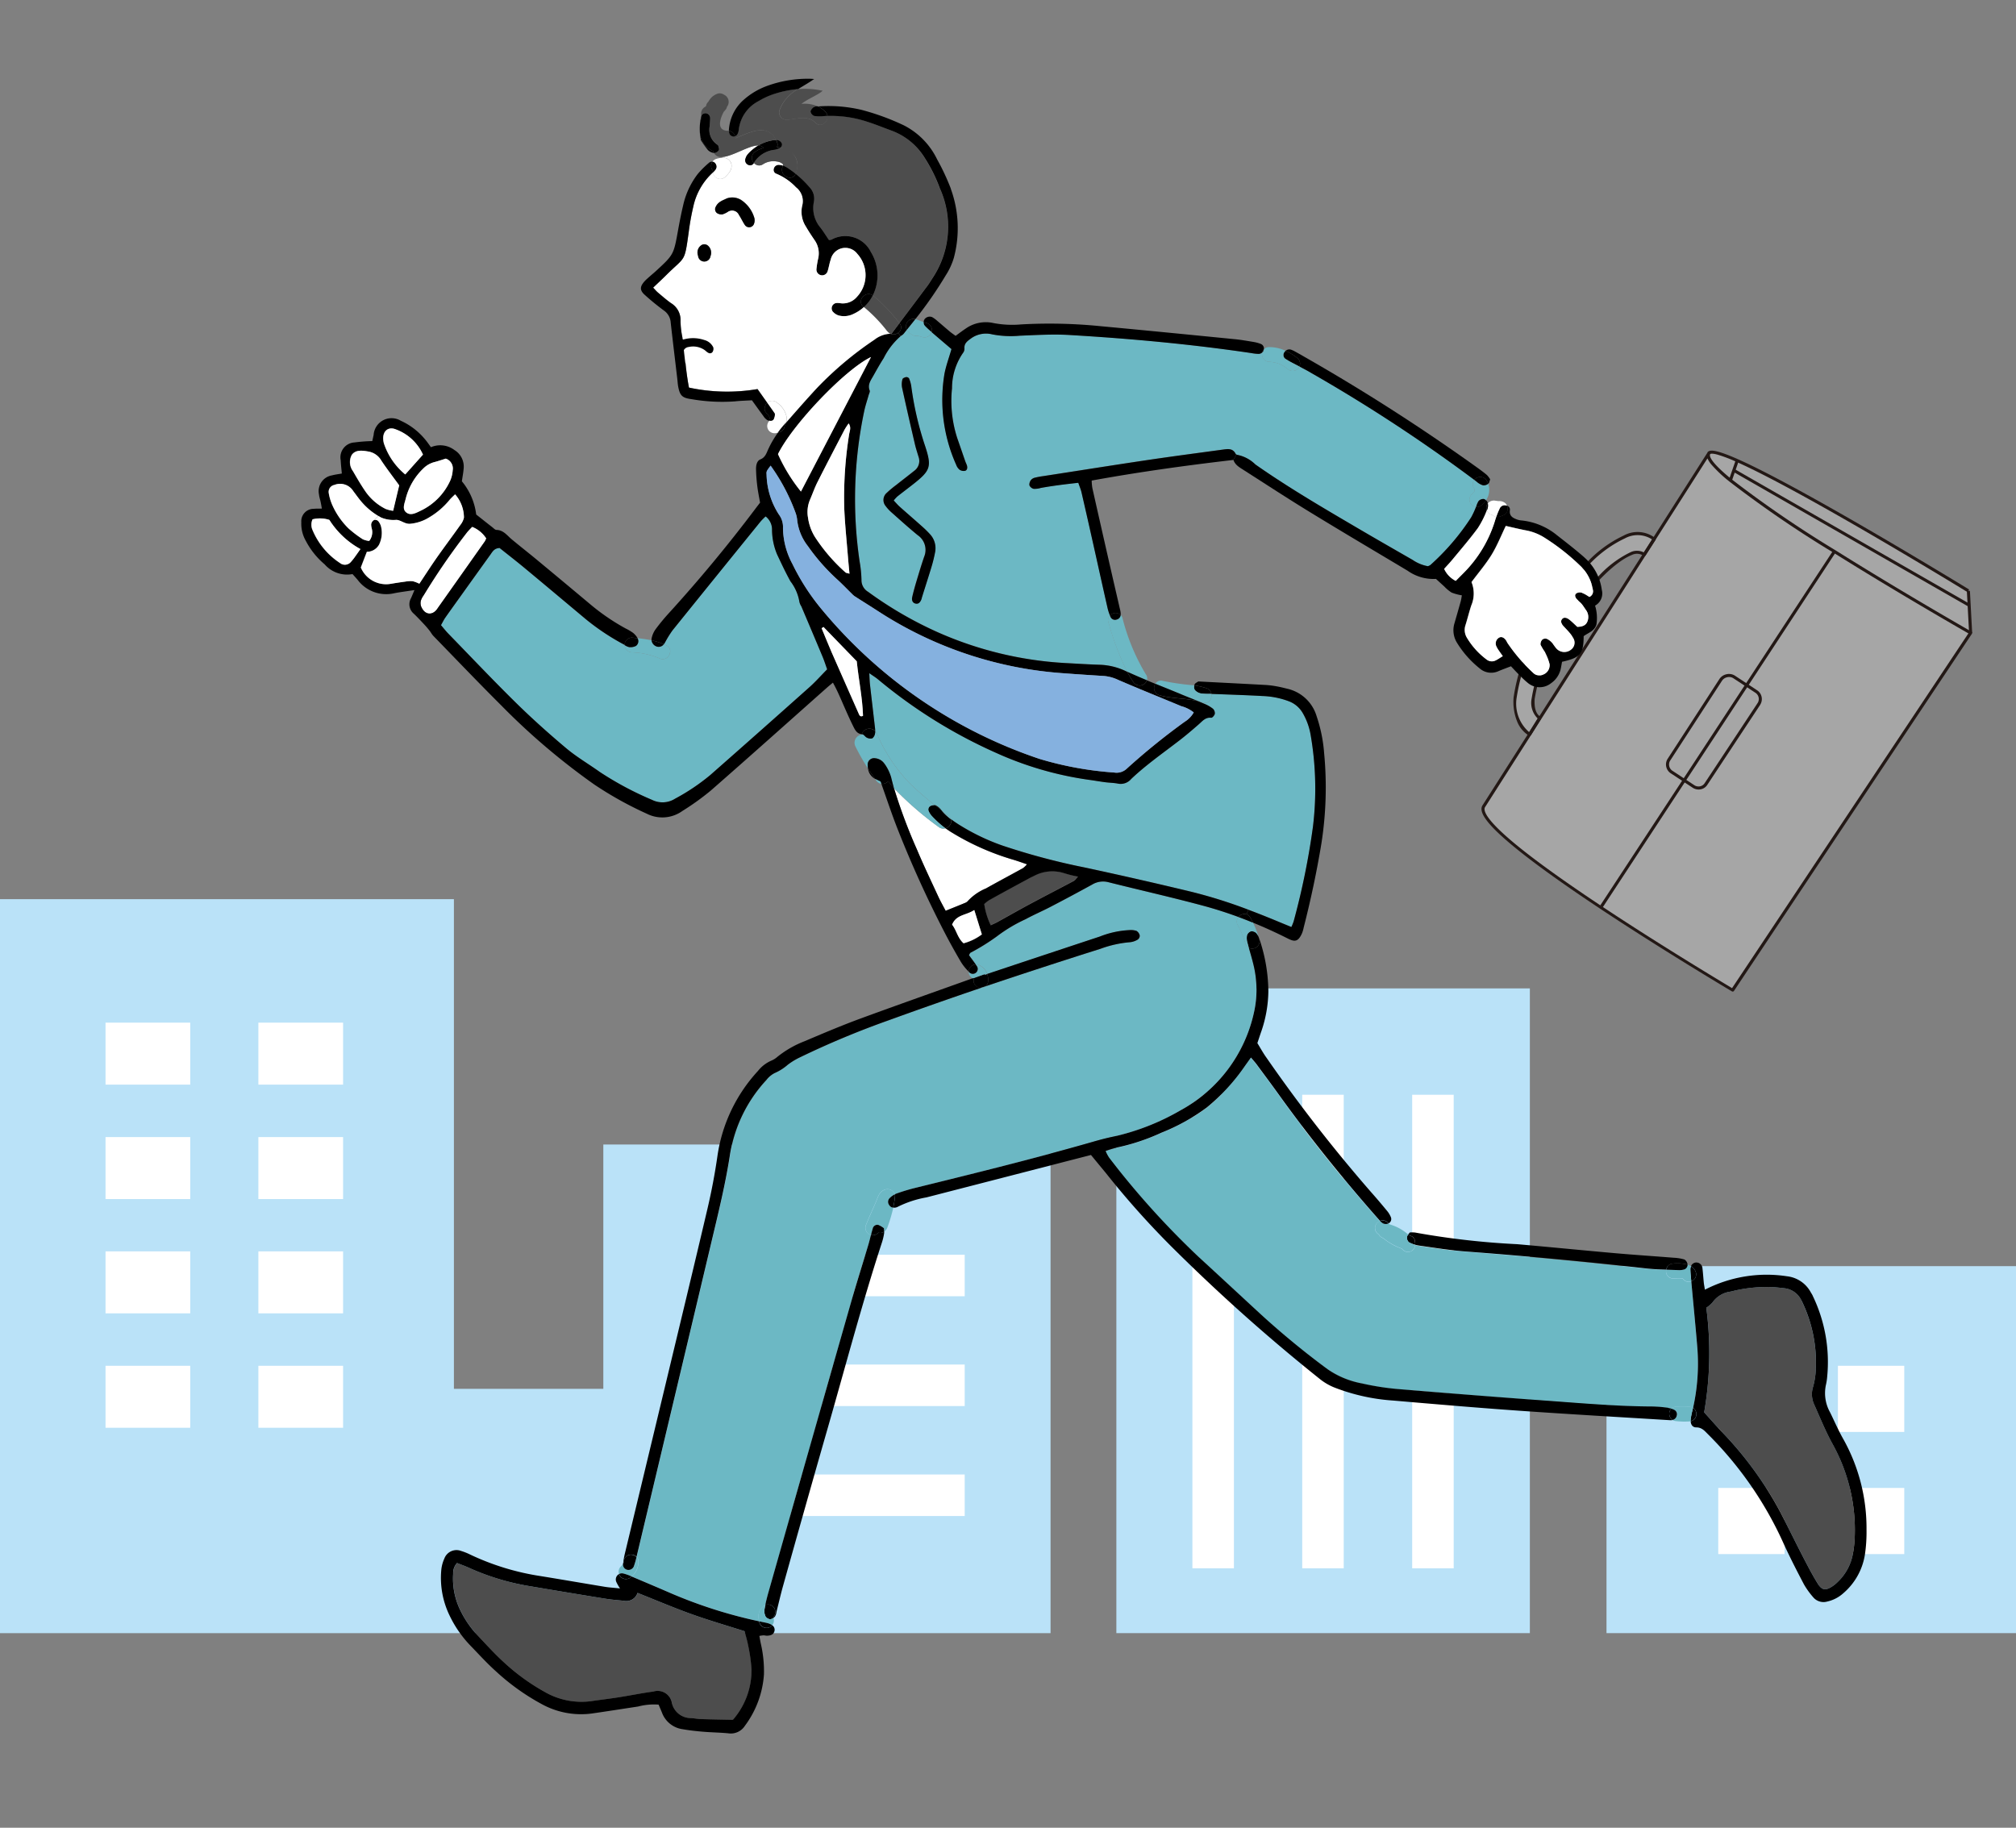 <svg xmlns="http://www.w3.org/2000/svg" xmlns:xlink="http://www.w3.org/1999/xlink" width="150" height="136" viewBox="0 0 150 136"><rect x="0" y="0" width="150" height="136" fill="#808080" stroke="none"/><defs><clipPath id="a"><rect width="150" height="136" transform="translate(920 4326)" fill="#fff" stroke="#707070" stroke-width="1"/></clipPath><clipPath id="b"><rect width="150" height="123.117" fill="none"/></clipPath><clipPath id="c"><rect width="36.28" height="40.026" fill="none"/></clipPath></defs><g transform="translate(-920 -4326)" clip-path="url(#a)"><g transform="translate(920 4331.861)"><path d="M0,912.973v54.615H78.166V931.229H44.89v18.18H33.773V912.973Z" transform="translate(0 -851.928)" fill="#bae2f8"/><rect width="30.766" height="47.974" transform="translate(83.063 67.685)" fill="#bae2f8"/><rect width="30.469" height="27.307" transform="translate(119.531 88.352)" fill="#bae2f8"/><rect width="6.302" height="4.612" transform="translate(7.852 70.234)" fill="#fff"/><rect width="6.302" height="4.612" transform="translate(19.225 70.234)" fill="#fff"/><rect width="6.302" height="4.612" transform="translate(7.852 78.748)" fill="#fff"/><rect width="6.302" height="4.612" transform="translate(19.225 78.748)" fill="#fff"/><rect width="6.302" height="4.612" transform="translate(7.852 87.252)" fill="#fff"/><rect width="6.302" height="4.612" transform="translate(19.225 87.252)" fill="#fff"/><rect width="6.302" height="4.612" transform="translate(7.852 95.766)" fill="#fff"/><rect width="6.302" height="4.612" transform="translate(19.225 95.766)" fill="#fff"/><rect width="18.725" height="3.089" transform="translate(53.054 87.502)" fill="#fff"/><rect width="18.725" height="3.089" transform="translate(53.054 95.673)" fill="#fff"/><rect width="18.725" height="3.089" transform="translate(53.054 103.855)" fill="#fff"/><rect width="3.089" height="35.237" transform="translate(88.72 75.598)" fill="#fff"/><rect width="3.089" height="35.237" transform="translate(96.891 75.598)" fill="#fff"/><rect width="3.089" height="35.237" transform="translate(105.073 75.599)" fill="#fff"/><rect width="4.935" height="4.923" transform="translate(127.846 95.766)" fill="#fff"/><rect width="4.935" height="4.923" transform="translate(136.751 95.766)" fill="#fff"/><rect width="4.935" height="4.923" transform="translate(127.846 104.855)" fill="#fff"/><rect width="4.935" height="4.923" transform="translate(136.751 104.855)" fill="#fff"/><g transform="translate(0 0.004)"><g transform="translate(0 0)" clip-path="url(#b)"><g transform="translate(110.343 27.781)"><g clip-path="url(#c)"><g clip-path="url(#c)"><path d="M1878.908,674.854l.713.47a.665.665,0,0,1,.2.919l-3.945,5.971a.667.667,0,0,1-.926.175l-.691-.456Z" transform="translate(-1859.293 -657.514)" fill="#a6a6a6"/><path d="M1859.628,664.371a.743.743,0,0,1,.982-.21l.937.618-4.646,7.079-.907-.6a.672.672,0,0,1-.241-.916Z" transform="translate(-1841.931 -647.439)" fill="#a6a6a6"/><path d="M1903.3,416.129l-.254.732-.255.735h0c-1.166-.954-1.81-1.681-1.6-2.011.139-.218.925.017,2.109.543" transform="translate(-1884.387 -415.505)" fill="#a6a6a6"/><path d="M1946.938,434.541l.057,1.073-17.509-10.036.254-.732c4.567,2.03,15.06,8.383,17.2,9.695" transform="translate(-1910.824 -424.222)" fill="#a6a6a6"/><path d="M1943.43,445.832l.109,2.057s-5.133-2.928-10.133-6.062a86.224,86.224,0,0,1-7.741-5.3h0l.255-.735Z" transform="translate(-1907.26 -434.44)" fill="#a6a6a6"/><path d="M1694.082,506.506a2,2,0,0,1,2.226.16l-.732,1.148a.956.956,0,0,0-.962-.079c-2.751,1.094-7.124,7.568-7.31,10.823-.042.723.123,1.2.49,1.418l-.746,1.211a2.775,2.775,0,0,1-1.083-2.741c.215-3.75,4.918-10.669,8.117-11.941" transform="translate(-1683.577 -500.194)" fill="#a6a6a6"/><path d="M1798.852,525.993c5,3.135,10.133,6.062,10.133,6.062l-17.706,26.577s-5-2.961-9.809-6.155l.047-.07,6.157-9.382.692.456a.666.666,0,0,0,.926-.175l3.945-5.971a.665.665,0,0,0-.2-.919l-.713-.47Z" transform="translate(-1772.705 -518.606)" fill="#a6a6a6"/><path d="M1662.371,424.259l4.807-7.539c-.21.33.433,1.057,1.6,2.011a86.165,86.165,0,0,0,7.741,5.3l-6.532,9.953-.937-.618a.743.743,0,0,0-.982.21l-3.875,5.973a.672.672,0,0,0,.241.916l.907.6-6.157,9.382-.047.07c-4.775-3.171-9.365-6.571-8.7-7.535l3.407-5.343,8.528-13.373" transform="translate(-1650.371 -416.639)" fill="#a6a6a6"/></g></g></g><path d="M1685.143,428.571v0l-17.706,26.577a.114.114,0,0,1-.153.032c-.05-.029-5.056-3-9.814-6.158-2.761-1.833-4.908-3.377-6.382-4.587-1.94-1.594-2.691-2.577-2.362-3.093l.008-.012,16.741-26.253a.116.116,0,0,1,.195.124c-.073.114-.064.523,1.574,1.862a83.5,83.5,0,0,0,7.728,5.286c4.941,3.1,10.078,6.03,10.129,6.06a.118.118,0,0,1,.056.073.11.11,0,0,1-.014.087M1667.3,454.933l17.58-26.389c-.766-.439-5.481-3.151-10.03-6a83.777,83.777,0,0,1-7.753-5.3,9.894,9.894,0,0,1-1.332-1.256,1.89,1.89,0,0,1-.3-.466l-16.542,25.941,0,0-.005.007c-.14.22-.027.876,2.311,2.8,1.467,1.205,3.608,2.744,6.362,4.573,4.393,2.917,9,5.672,9.709,6.1" transform="translate(-1538.422 -387.279)" fill="#231815"/><path d="M2189.194,572.941l-.229.005-.167-3.13.229-.005Z" transform="translate(-2042.455 -531.714)" fill="#231815"/><path d="M1919.63,424.338c-.121-.075-12.183-7.465-17.184-9.688a10.625,10.625,0,0,0-1.429-.545c-.475-.128-.537-.041-.537-.04l-.2-.124h0c.122-.192.486-.281,2.251.5,5.016,2.229,17.09,9.628,17.212,9.7Z" transform="translate(-1773.232 -386.142)" fill="#231815"/><path d="M1798.252,525.172l-6.533,9.954-4.646,7.079-6.157,9.383-.193-.127,6.157-9.383,4.646-7.079,6.532-9.953Z" transform="translate(-1661.664 -489.942)" fill="#231815"/><path d="M1860.985,664.644l-.007.01-3.945,5.971a.752.752,0,0,1-.493.325.8.8,0,0,1-.592-.121l-1.6-1.054a.789.789,0,0,1-.282-1.063l.006-.01,3.875-5.972a.838.838,0,0,1,.517-.343.813.813,0,0,1,.623.1l1.65,1.087a.783.783,0,0,1,.245,1.067m-6.721,4.194a.56.56,0,0,0,.21.751l1.6,1.054a.567.567,0,0,0,.419.086.531.531,0,0,0,.349-.23l3.95-5.978a.554.554,0,0,0-.174-.755l-1.65-1.087a.577.577,0,0,0-.443-.068.615.615,0,0,0-.381.249Z" transform="translate(-1730.007 -618.081)" fill="#231815"/><path d="M1924.263,425.752l-.217-.079.51-1.471.217.079Z" transform="translate(-1795.405 -395.841)" fill="#231815"/><path d="M1946.165,444.57l-17.509-10.036.111-.195,17.509,10.036Z" transform="translate(-1799.707 -405.3)" fill="#231815"/><path d="M1694.074,506.269a.11.11,0,0,1-.079.05.118.118,0,0,1-.092-.028.848.848,0,0,0-.843-.058c-1.358.54-3.288,2.541-4.919,5.1a13.621,13.621,0,0,0-2.322,5.63c-.039.677.106,1.118.433,1.312a.118.118,0,0,1,.054.071.111.111,0,0,1-.012.086l-.746,1.211h0a.114.114,0,0,1-.155.034,2.154,2.154,0,0,1-.839-.96,3.888,3.888,0,0,1-.3-1.886,14.794,14.794,0,0,1,2.549-6.333,22.9,22.9,0,0,1,2.779-3.568,8.974,8.974,0,0,1,2.859-2.136,2.142,2.142,0,0,1,2.345.181.113.113,0,0,1,.024.147Zm-6.128,4.938a21.943,21.943,0,0,1,2.51-3.257,7.858,7.858,0,0,1,2.514-1.926,1.121,1.121,0,0,1,.972.023l.616-.966a1.974,1.974,0,0,0-2.029-.077,8.767,8.767,0,0,0-2.782,2.085,22.681,22.681,0,0,0-2.752,3.533,14.8,14.8,0,0,0-2.514,6.227,2.811,2.811,0,0,0,.93,2.573l.63-1.023a1.632,1.632,0,0,1-.45-1.458,13.828,13.828,0,0,1,2.356-5.735" transform="translate(-1571.634 -470.807)" fill="#231815"/><path d="M1004.741,795.029a1.862,1.862,0,0,1-.291.283c-.92.509-1.848,1-2.764,1.515a3.831,3.831,0,0,0-1.325.912.526.526,0,0,1-.213.158c-.464.195-.935.38-1.461.592-.192-.367-.383-.7-.544-1.049-.541-1.174-1.1-2.338-1.6-3.529a39.758,39.758,0,0,1-1.7-4.552,24.383,24.383,0,0,0,3.332,2.89.542.542,0,0,0,.5.1c.128.093.258.181.392.266a18.949,18.949,0,0,0,4.679,2.081c.311.093.617.207.991.332" transform="translate(-928.334 -736.582)" fill="#fff"/><path d="M473,499.36a1.327,1.327,0,0,1-.106.226q-1.684,2.389-3.371,4.773c-.051.071-.1.145-.154.22-.358.545-.951.513-1.221-.158a.753.753,0,0,1-.015-.431,1.433,1.433,0,0,1,.208-.395,49.568,49.568,0,0,1,3.206-4.662c.125-.158.273-.3.4-.437a2.24,2.24,0,0,1,1.053.864" transform="translate(-436.815 -465.167)" fill="#fff"/><path d="M1273.76,1105.973l.023-.007c.15,1.642.313,3.282.448,4.926a15.159,15.159,0,0,1-.317,4.5.508.508,0,0,0-.317-.09c-.1.006-.2.006-.3.01s-.183,0-.274,0c-.046,0-.095,0-.142-.007h-.026a.408.408,0,0,0-.043-.005.593.593,0,0,0-.511.15,1.264,1.264,0,0,0-.244-.055,10.021,10.021,0,0,0-1.165-.1c-2.434-.008-4.859-.206-7.281-.385q-5.839-.429-11.671-.911a19.67,19.67,0,0,1-2.664-.418,6.6,6.6,0,0,1-2.563-1.057,61.063,61.063,0,0,1-4.941-4.058c-1.546-1.424-3.083-2.857-4.633-4.277a62,62,0,0,1-6.687-7.414,2.952,2.952,0,0,1-.259-.493,8.46,8.46,0,0,1,.821-.251,15.5,15.5,0,0,0,3.327-1.1,14.914,14.914,0,0,0,3.375-1.872,14.743,14.743,0,0,0,2.8-3.031c.153-.217.31-.434.494-.691.165.2.305.348.425.513.537.723,1.076,1.446,1.6,2.178,2.294,3.2,4.755,6.26,7.357,9.213.074.083.147.172.227.25a.542.542,0,0,0-.194.912l.119.1a.532.532,0,0,0,.222.213c.039.022.078.045.117.065a4.6,4.6,0,0,0,1.355.758c.034.035.069.068.1.1a.533.533,0,0,0,.9-.375,2.1,2.1,0,0,0,.288.062c1.156.163,2.314.353,3.479.44q6.681.515,13.343,1.251c.521.059,1.046.079,1.57.1a.523.523,0,0,0,.541.642,5.962,5.962,0,0,1,.6-.009c.008,0,.016,0,.029.005s.039.008.061.013a.532.532,0,0,0,.607.22" transform="translate(-1147.946 -1016.49)" fill="#6cb8c4"/><path d="M748.874,898.263c.115.414.239.827.339,1.244a7.771,7.771,0,0,1,.037,3.574,10.953,10.953,0,0,1-5.462,7.272,17.55,17.55,0,0,1-5.017,1.961c-.529.114-1.052.255-1.57.4-4.362,1.25-8.766,2.332-13.168,3.416a14.293,14.293,0,0,0-1.38.417.851.851,0,0,0-.121.054.578.578,0,0,0-.7-.364c-.481.15-.547.558-.73.98-.233.542-.485,1.075-.7,1.622a.561.561,0,0,0,.23.74.481.481,0,0,0,.126.044c-.061.246-.122.494-.194.74-.413,1.381-.853,2.754-1.248,4.141Q716.2,935.421,713.1,946.34c-.076.271-.146.548-.2.827a.615.615,0,0,0-.2.134.987.987,0,0,0-.3.539,1.285,1.285,0,0,0,.045.53,35.294,35.294,0,0,1-6.524-2.072c-.984-.428-1.971-.844-2.959-1.262a1.425,1.425,0,0,0,.487-1.245.438.438,0,0,0-.122-.217q2.782-11.687,5.559-23.369c.519-2.191,1.063-4.375,1.4-6.606a10.613,10.613,0,0,1,2.7-5.506,1.822,1.822,0,0,1,.611-.514,3.756,3.756,0,0,0,.976-.617,5.129,5.129,0,0,1,.92-.559,65.082,65.082,0,0,1,6.565-2.742q3.439-1.248,6.9-2.423a.586.586,0,0,0,.313-.106q4.275-1.449,8.576-2.8a8.366,8.366,0,0,1,2.193-.489,1.366,1.366,0,0,0,.583-.2.357.357,0,0,0,.143-.3.534.534,0,0,0-.239-.341,1.335,1.335,0,0,0-.527-.059,6.863,6.863,0,0,0-2.192.475q-4.2,1.387-8.39,2.788a1.311,1.311,0,0,0-.089-.2,1.285,1.285,0,0,0-.487-.45.5.5,0,0,0-.285-.063c-.156-.229-.326-.45-.5-.686.071-.125.078-.16.1-.173a15.956,15.956,0,0,0,1.962-1.215,11.343,11.343,0,0,1,2.153-1.288c.606-.331,1.242-.6,1.854-.92q1.557-.811,3.1-1.658a1.565,1.565,0,0,1,1.2-.176c2.359.593,4.734,1.126,7.082,1.759.879.238,1.746.518,2.6.83a.521.521,0,0,0-.047.622,6.148,6.148,0,0,1,.554,1.356.5.5,0,0,0,.267.321" transform="translate(-655.954 -833.597)" fill="#6cb8c4"/><path d="M999.629,664.5a4.845,4.845,0,0,1,.572,1.6,23.367,23.367,0,0,1,.175,6.816,54.794,54.794,0,0,1-1.438,7.058,3.7,3.7,0,0,1-.17.42c-.313-.13-.591-.241-.868-.357-.772-.322-1.548-.634-2.332-.927a36.3,36.3,0,0,0-4.308-1.352q-3.941-.947-7.906-1.8a50.038,50.038,0,0,1-6.088-1.623,15.945,15.945,0,0,1-3.087-1.465,8.348,8.348,0,0,1-.731-.491s0,0,0,0a.493.493,0,0,0-.176-.243l-.529-.416a.191.191,0,0,1-.028-.031,1.156,1.156,0,0,0-.405-.344.39.39,0,0,0-.066-.018,24.136,24.136,0,0,1-1.88-1.629,12.159,12.159,0,0,1-2.443-3.714.585.585,0,0,0-.117-.17,2.385,2.385,0,0,0-.021-.275c-.123-1.072-.252-2.145-.372-3.22-.025-.236-.028-.473-.048-.809.265.186.463.308.642.454a37.468,37.468,0,0,0,8.766,5.463,25.266,25.266,0,0,0,6.895,2.012c.416.054.829.13,1.245.184.326.043.658.043.977.109a1.021,1.021,0,0,0,.964-.352c1.135-1.078,2.424-1.965,3.657-2.921.472-.369.927-.758,1.38-1.154.268-.235.486-.525.915-.479.083.011.248-.183.271-.3a.476.476,0,0,0-.151-.382,2.707,2.707,0,0,0-.62-.356c-.17-.073-.34-.142-.511-.213.133.03.263.065.393.107.443.142.7-.272.631-.634,1.267.049,2.537.088,3.8.158a6.135,6.135,0,0,1,1.938.382,2.013,2.013,0,0,1,1.07.911" transform="translate(-902.684 -617.284)" fill="#6cb8c4"/><path d="M997.555,291.108a.226.226,0,0,1,.016.052.239.239,0,0,0,.005.04.008.008,0,0,0,0,.007s0,.012,0,.022a.425.425,0,0,0-.014.052.829.829,0,0,1-.038.078.037.037,0,0,1,.009-.007.336.336,0,0,0-.028.034s-.106.095-.079.079a.555.555,0,0,0-.154.745.576.576,0,0,0,.408.249,6.357,6.357,0,0,1-.361.778,17.549,17.549,0,0,1-3.034,3.547.777.777,0,0,1-.188.088,2.936,2.936,0,0,1-1.134-.469c-1.43-.822-2.864-1.642-4.288-2.48-2.511-1.474-5.025-2.949-7.412-4.622a2.647,2.647,0,0,0-1.329-.711.186.186,0,0,1-.082-.029.191.191,0,0,1-.061-.064c-.211-.419-.578-.36-.939-.312-1.844.252-3.689.493-5.529.766-2.612.387-5.219.8-7.831,1.206a6.06,6.06,0,0,0-.616.114.565.565,0,0,0-.307.173.555.555,0,0,0-.121.4.477.477,0,0,0,.322.262,1.652,1.652,0,0,0,.53-.068c.91-.166,1.826-.274,2.786-.382.088.26.182.476.236.7q.387,1.669.76,3.338c.394,1.756.783,3.517,1.179,5.272a3.557,3.557,0,0,0,.18.564.493.493,0,0,0-.112.512,20.651,20.651,0,0,0,1.393,3.676l-.069-.031a4.868,4.868,0,0,0-1.895-.487c-.839-.028-1.679-.079-2.518-.124a27.075,27.075,0,0,1-9.666-2.323,28.456,28.456,0,0,1-5.13-2.985,1,1,0,0,1-.49-.891,8.965,8.965,0,0,0-.135-1.343,31.776,31.776,0,0,1,.335-11.191c.084-.409.223-.808.334-1.212.031-.113.11-.25.075-.342-.169-.434.081-.752.268-1.086.25-.445.5-.893.776-1.322a5.289,5.289,0,0,1,1.255-1.631c.043-.031.088-.062.137-.091a.858.858,0,0,0,.181-.2c.052-.062.1-.123.152-.185a.822.822,0,0,0,.137.184,1.086,1.086,0,0,0,.17.135.626.626,0,0,0,.519.121,1.966,1.966,0,0,0,.371.114.553.553,0,0,0,.647-.378c.488.418.977.834,1.476,1.26-.2.683-.408,1.249-.52,1.834a11.8,11.8,0,0,0,.873,6.781.846.846,0,0,0,.25.363.558.558,0,0,0,.4.083c.164-.04.193-.214.156-.37-.029-.115-.09-.222-.13-.336-.2-.567-.39-1.136-.589-1.7a8.983,8.983,0,0,1-.4-3.734,4.625,4.625,0,0,1,.811-2.624.513.513,0,0,0,.115-.329c-.035-.365.192-.544.443-.725a1.9,1.9,0,0,1,1.622-.337,7.241,7.241,0,0,0,2.056.1c1.231-.048,2.466-.126,3.69-.053,4.525.268,9.039.68,13.529,1.345a3.535,3.535,0,0,0,.535.061.4.4,0,0,0,.289-.117.545.545,0,0,0,.529.707,2.218,2.218,0,0,1,1.353.538.558.558,0,0,0,.774-.034.526.526,0,0,0,.1-.156c.3.156.6.31.892.487a119.29,119.29,0,0,1,12.126,7.952.49.49,0,0,0-.029.615.149.149,0,0,0,.03.046m-41.894-7.6a2.453,2.453,0,0,0-.166-.6.263.263,0,0,0-.216-.119c-.1.016-.268.081-.287.156a1.4,1.4,0,0,0-.035.612c.307,1.407.631,2.812.956,4.213.074.321.179.637.273.952a.9.9,0,0,1-.322,1.045c-.445.356-.9.7-1.344,1.055a7.591,7.591,0,0,0-.691.575.7.7,0,0,0-.1.978,3.2,3.2,0,0,0,.491.524c.628.557,1.253,1.118,1.9,1.652a1.323,1.323,0,0,1,.49,1.591c-.206.594-.384,1.2-.567,1.8-.12.4-.235.807-.328,1.217-.06.266.057.45.267.488s.321-.111.4-.277a1.162,1.162,0,0,0,.052-.174c.235-.743.477-1.486.7-2.232a10.653,10.653,0,0,0,.281-1.133,1.528,1.528,0,0,0-.371-1.342,7.877,7.877,0,0,0-.642-.626c-.537-.48-1.085-.95-1.622-1.43-.15-.134-.281-.291-.442-.461a2.935,2.935,0,0,1,.273-.3c.4-.317.807-.622,1.209-.938,1.249-.987,1.352-1.281.87-2.766a23.679,23.679,0,0,1-1.042-4.466" transform="translate(-887.852 -260.603)" fill="#6cb8c4"/><path d="M519.114,497.478c.128.3.224.609.345.948-.448.456-.843.906-1.286,1.3q-3.7,3.3-7.414,6.569a15.55,15.55,0,0,1-2.612,1.754,1.747,1.747,0,0,1-1.717.091,24.034,24.034,0,0,1-3.886-2.075c-.831-.593-1.722-1.112-2.5-1.765-1.285-1.08-2.541-2.2-3.74-3.382-1.711-1.682-3.362-3.428-5.037-5.151-.186-.192-.351-.4-.542-.628.114-.2.2-.389.32-.558.36-.518.731-1.03,1.1-1.543q1.128-1.576,2.258-3.149c.154-.213.277-.474.685-.49.58.464,1.22.958,1.841,1.474,1.524,1.265,3.042,2.542,4.562,3.813a17.287,17.287,0,0,0,2.846,1.894.452.452,0,0,1,.054.034s0,.011,0,.016a.561.561,0,0,0,.564.531,5.723,5.723,0,0,1,2.027.446c.633.31,1.145-.656.51-.97-.06-.03-.12-.057-.182-.083a.91.91,0,0,0,.077-.109,7.937,7.937,0,0,1,.562-.914q3.274-4.069,6.572-8.124a4.687,4.687,0,0,1,.361-.36,1.224,1.224,0,0,1,.476.969,4.823,4.823,0,0,0,.371,1.844c.321.678.64,1.359,1,2.015a3.426,3.426,0,0,1,.668,1.538,1.071,1.071,0,0,0,.143.327c.527,1.245,1.056,2.489,1.576,3.736" transform="translate(-457.915 -454.485)" fill="#6cb8c4"/><path d="M1102.107,882.144c-.135.147-.191.254-.28.3-1.087.579-2.181,1.139-3.264,1.721-.848.454-1.679.93-2.522,1.394-.125.068-.261.125-.427.2a5.461,5.461,0,0,1-.485-1.583,2.665,2.665,0,0,1,.35-.277c.973-.538,1.949-1.066,2.927-1.6a4.4,4.4,0,0,1,.4-.2,2.884,2.884,0,0,1,2.262-.219,8.6,8.6,0,0,0,1.038.256" transform="translate(-1021.909 -822.786)" fill="#4d4d4d"/><path d="M833.288,18.777a6.916,6.916,0,0,1-.5,6.63c-.133.2-.251.41-.393.6-.7.938-1.4,1.872-2.108,2.812a12.153,12.153,0,0,0-1.941-2.033.305.305,0,0,0-.042-.031,3.325,3.325,0,0,0-.151-3.245,2.116,2.116,0,0,0-2.919-.905c-.023.016-.058.011-.19.032-.212-.313-.4-.617-.613-.9a2.26,2.26,0,0,1-.511-1.931,1.218,1.218,0,0,0-.309-1.083,7.467,7.467,0,0,0-1.052-1.022l0-.005c.448-1.091-.239-1.745-1.131-1.936a.354.354,0,0,0,.115-.249.39.39,0,0,0-.2-.26.5.5,0,0,0-.238-.059c-.659-1.257-1.916-.584-3.03-.13a.547.547,0,0,0-.022-.147c.142-.051.247-.217.278-.495a2.743,2.743,0,0,1,1.475-2.126,5.515,5.515,0,0,1,1.051-.494,7.91,7.91,0,0,1,1.891-.4,2.989,2.989,0,0,0-1.4,1.614.55.55,0,0,0,.552.67c.724-.032,1.56-.377,2.133.22.4.415.967-.048.892-.509a8.527,8.527,0,0,1,3,.449c.6.19,1.183.433,1.775.648a4.892,4.892,0,0,1,2.456,2.026,11.43,11.43,0,0,1,1.12,2.253" transform="translate(-763.369 -10.643)" fill="#4d4d4d"/><path d="M1903.715,1345.584a10.427,10.427,0,0,1,1.065,4.962,5.737,5.737,0,0,1-.2,1.422,1.83,1.83,0,0,0,.1,1.39c.437.986.846,1.99,1.367,2.929a13.168,13.168,0,0,1,1.627,6.828,8.313,8.313,0,0,1-.146,1.337,3.813,3.813,0,0,1-1.095,2.028,2.693,2.693,0,0,1-.411.346c-.515.342-.791.31-1.116-.217-.392-.635-.737-1.3-1.082-1.967-.578-1.119-1.129-2.251-1.708-3.369a26.753,26.753,0,0,0-4.334-5.937c-.432-.458-.844-.931-1.312-1.448a25.75,25.75,0,0,0,.159-7.785,2.082,2.082,0,0,0,.469-.4,1.937,1.937,0,0,1,1.353-.8,10.664,10.664,0,0,1,3.209-.327c.268.022.538.048.806.082a1.581,1.581,0,0,1,1.208.84.581.581,0,0,1,.043.078" transform="translate(-1769.671 -1254.663)" fill="#4d4d4d"/><path d="M525.98,1656.9c.093.366.2.706.264,1.056a12.255,12.255,0,0,1,.25,1.78,5.6,5.6,0,0,1-1.384,3.757c-.836-.018-1.612-.029-2.389-.054-.241-.008-.479-.057-.717-.073a1.456,1.456,0,0,1-1.436-1.13,1.07,1.07,0,0,0-1.375-.846c-.861.115-1.717.293-2.577.427-.682.109-1.368.191-2.051.288a5.477,5.477,0,0,1-3.471-.695,15.566,15.566,0,0,1-2.987-2.162c-.709-.644-1.352-1.362-2.016-2.057a7.552,7.552,0,0,1-1.226-1.773,5.372,5.372,0,0,1-.569-2.791,1.1,1.1,0,0,1,.287-.8c.282.111.591.218.888.355a18.069,18.069,0,0,0,4.558,1.373q2.753.466,5.51.914c.474.078.953.121,1.432.163a.878.878,0,0,0,1.044-.583c1.416.563,2.715,1.118,4.041,1.591,1.3.464,2.622.848,3.923,1.263" transform="translate(-470.572 -1541.387)" fill="#4d4d4d"/><path d="M1398.71,425.824A3.874,3.874,0,0,1,1400,428.23a1.034,1.034,0,0,1-.5,1.174,3.082,3.082,0,0,1,.1,1.406c-.148.5-.621.615-.949.866-.006,1.316-.249,1.605-1.608,1.906-.036.181-.064.382-.111.58a1.754,1.754,0,0,1-.706,1.013,1.361,1.361,0,0,1-1.742-.032c-.232-.187-.442-.4-.657-.615-.192-.188-.37-.387-.585-.612-.311.12-.614.23-.913.355a1.3,1.3,0,0,1-1.43-.209,7.35,7.35,0,0,1-1.661-1.876,1.766,1.766,0,0,1-.2-1.468c.158-.547.316-1.094.469-1.644.038-.143.054-.29.082-.436a3.748,3.748,0,0,1-.764-.206,2.872,2.872,0,0,1-.549-.458c-.2-.18-.4-.364-.614-.559a3.331,3.331,0,0,1-2.109-.609c-2.423-1.449-4.854-2.884-7.261-4.357-1.665-1.017-3.3-2.088-4.941-3.137-.3-.195-.63-.366-.762-.754l.224-.4a.185.185,0,0,0,.082.029,2.644,2.644,0,0,1,1.329.711c2.387,1.674,4.9,3.148,7.412,4.622,1.424.838,2.857,1.658,4.288,2.48a2.936,2.936,0,0,0,1.134.469.778.778,0,0,0,.188-.089,17.544,17.544,0,0,0,3.034-3.546,6.356,6.356,0,0,0,.361-.778.464.464,0,0,0,.35-.084,1.733,1.733,0,0,0,.39-.415.4.4,0,0,1,.126.184.32.32,0,0,1,.009.043.544.544,0,0,0-.1.207.553.553,0,0,0,.026.32,6.9,6.9,0,0,1-.665,1.315c-.585.8-1.233,1.546-1.863,2.311-.206.252-.433.488-.647.729a1.885,1.885,0,0,0,.862.893c.194-.2.38-.38.564-.568a9.4,9.4,0,0,0,2.379-3.979c.021-.071.045-.143.069-.214a.543.543,0,0,0,.245-.016,2.089,2.089,0,0,0,.348-.136.52.52,0,0,0,.247-.343.587.587,0,0,0-.038-.337.3.3,0,0,1,.22.333c-.062.442.222.581.542.7a1.41,1.41,0,0,0,.352.069,4.954,4.954,0,0,1,2.62,1.106c.685.537,1.378,1.068,2.029,1.643m.62,2.37a3.1,3.1,0,0,0-.969-1.789,16.327,16.327,0,0,0-2.691-2.1,3.879,3.879,0,0,0-1.339-.506c-.491-.1-.975-.215-1.478-.327-.335.694-.634,1.452-1.05,2.136-.435.711-.985,1.349-1.5,2.042a2.265,2.265,0,0,1-.018,1.742c-.159.485-.278.981-.432,1.467a1.123,1.123,0,0,0,.119.952,5.581,5.581,0,0,0,1.439,1.59.626.626,0,0,0,.679.08c.158-.074.3-.179.54-.322-.143-.2-.23-.318-.311-.44a1.889,1.889,0,0,1-.177-.31.5.5,0,0,1,.205-.624c.172-.095.367-.022.522.2.051.076.081.163.134.233a12.714,12.714,0,0,0,1.876,2.175.646.646,0,0,0,.741.141.75.75,0,0,0,.491-.781,4.184,4.184,0,0,0-.356-.91,4.767,4.767,0,0,1-.318-.53.491.491,0,0,1,.132-.387.365.365,0,0,1,.326-.058.987.987,0,0,1,.358.256c.143.151.246.341.389.492a.793.793,0,0,0,1.067.054.642.642,0,0,0,.143-.884,1.947,1.947,0,0,0-.254-.366c-.135-.16-.284-.308-.424-.465-.215-.239-.255-.391-.144-.543.125-.172.347-.145.625.09.181.153.35.322.517.477.34-.007.632-.084.755-.406a.87.87,0,0,0-.115-.855c-.1-.146-.2-.3-.311-.44s-.26-.247-.38-.38-.159-.3-.032-.4a.485.485,0,0,1,.4-.066,3.619,3.619,0,0,1,.582.322.46.46,0,0,0,.253-.567" transform="translate(-1280.819 -390.204)"/><path d="M1890.512,1319.863a11.321,11.321,0,0,1,1.071,6.038,4.081,4.081,0,0,1-.08.534,2.92,2.92,0,0,0,.293,2.088c.333.672.627,1.367,1,2.017a13.59,13.59,0,0,1,1.716,6.727,11.445,11.445,0,0,1-.112,1.794,4.757,4.757,0,0,1-1.621,2.933,2.632,2.632,0,0,1-1.186.612,1,1,0,0,1-1.056-.328,5.981,5.981,0,0,1-.68-.947c-.516-.982-1.023-1.972-1.487-2.979a27.217,27.217,0,0,0-5.639-8.178c-.251-.246-.457-.526-.891-.526-.264,0-.4-.2-.411-.459a.544.544,0,0,0,.177-.988,15.148,15.148,0,0,0,.316-4.5c-.135-1.644-.3-3.284-.448-4.926a.547.547,0,0,0,.337-.678.868.868,0,0,0-.357-.447.429.429,0,0,1,.366-.27.457.457,0,0,1,.485.432c.042.357.064.716.1,1.075.016.146.047.291.082.516a10.031,10.031,0,0,1,6.1-1,2.3,2.3,0,0,1,1.791,1.221,2.215,2.215,0,0,1,.135.233m.231,5.322a10.425,10.425,0,0,0-1.065-4.962.581.581,0,0,0-.043-.078,1.581,1.581,0,0,0-1.208-.84c-.268-.034-.537-.06-.806-.082a10.665,10.665,0,0,0-3.209.327,1.938,1.938,0,0,0-1.353.8,2.084,2.084,0,0,1-.469.4,25.75,25.75,0,0,1-.159,7.785c.468.517.881.99,1.312,1.448a26.753,26.753,0,0,1,4.334,5.937c.579,1.118,1.13,2.25,1.708,3.369.344.664.689,1.332,1.082,1.967.325.528.6.559,1.116.217a2.683,2.683,0,0,0,.411-.345,3.813,3.813,0,0,0,1.095-2.028,8.331,8.331,0,0,0,.146-1.337,13.169,13.169,0,0,0-1.627-6.828c-.521-.939-.929-1.943-1.367-2.929a1.83,1.83,0,0,1-.1-1.39,5.735,5.735,0,0,0,.2-1.421" transform="translate(-1755.634 -1229.303)"/><path d="M1638.522,500.536a3.1,3.1,0,0,1,.969,1.789.46.46,0,0,1-.253.567,3.625,3.625,0,0,0-.581-.322.485.485,0,0,0-.4.066c-.126.1-.079.277.032.4s.264.244.38.38.206.294.311.44a.87.87,0,0,1,.115.855c-.123.322-.415.4-.755.407-.167-.155-.337-.324-.517-.477-.277-.235-.5-.263-.625-.09-.111.151-.071.3.144.543.14.156.289.3.424.464a1.954,1.954,0,0,1,.254.366.642.642,0,0,1-.143.884.793.793,0,0,1-1.067-.054c-.143-.15-.246-.341-.389-.492a.984.984,0,0,0-.357-.256.365.365,0,0,0-.326.058.491.491,0,0,0-.132.387,4.768,4.768,0,0,0,.318.53,4.184,4.184,0,0,1,.356.91.75.75,0,0,1-.491.781.646.646,0,0,1-.741-.141,12.718,12.718,0,0,1-1.876-2.175c-.054-.071-.083-.158-.135-.234-.154-.225-.349-.3-.522-.2a.5.5,0,0,0-.205.624,1.882,1.882,0,0,0,.177.31c.081.122.168.239.311.44-.238.143-.382.247-.54.322a.625.625,0,0,1-.679-.08,5.582,5.582,0,0,1-1.439-1.59,1.123,1.123,0,0,1-.119-.952c.154-.486.273-.982.432-1.467a2.265,2.265,0,0,0,.018-1.742c.515-.692,1.064-1.331,1.5-2.042.416-.684.715-1.443,1.05-2.136.5.112.988.232,1.478.327a3.879,3.879,0,0,1,1.339.506,16.326,16.326,0,0,1,2.691,2.1" transform="translate(-1520.979 -464.335)" fill="#fff"/><path d="M1665.9,474.613a.588.588,0,0,1,.038.337.52.52,0,0,1-.247.343,2.1,2.1,0,0,1-.348.136.545.545,0,0,1-.245.016,5.93,5.93,0,0,1,.254-.622.4.4,0,0,1,.442-.24.441.441,0,0,1,.106.031" transform="translate(-1553.766 -442.846)"/><path d="M1656,469.441a.729.729,0,0,1,.128.2.443.443,0,0,0-.106-.031.4.4,0,0,0-.442.24,5.932,5.932,0,0,0-.254.622.579.579,0,0,1-.293-.147.071.071,0,0,0-.021,0,.509.509,0,0,1-.385-.337c.007-.016.014-.03.021-.045a.839.839,0,0,0,.05-.481.585.585,0,0,1,.561-.2c.065.01.13.019.2.026l.057.005a.681.681,0,0,1,.489.158" transform="translate(-1543.998 -437.871)" fill="#fff"/><path d="M1445.689,310.494a1.631,1.631,0,0,1,.223.3c-.044.117-.056.263-.134.324a.034.034,0,0,1-.013.009,1.293,1.293,0,0,0-.135-.266.546.546,0,0,0-.892-.021,119.316,119.316,0,0,0-12.126-7.952c-.289-.176-.591-.33-.892-.487a.533.533,0,0,0-.132-.617,4.386,4.386,0,0,0-.894-.552.425.425,0,0,1,.4-.086,1.967,1.967,0,0,1,.325.152c.211.116.421.232.626.354a147.783,147.783,0,0,1,13.085,8.4c.192.144.385.286.565.444" transform="translate(-1335.037 -280.993)"/><path d="M1635.578,447.285l-.009.007a.825.825,0,0,0,.038-.078.4.4,0,0,1,.014-.052c0-.01,0-.017,0-.022s0,0,0-.005v0a.043.043,0,0,0,0-.015s0,.007,0,.015a.228.228,0,0,1-.005-.04.246.246,0,0,0-.016-.052.147.147,0,0,1-.03-.046.49.49,0,0,1,.029-.615c.061.048.124.1.186.146a1.224,1.224,0,0,0,.463.258.539.539,0,0,0,.379-.117,1.339,1.339,0,0,1-.165,1.228.381.381,0,0,0-.173-.1.485.485,0,0,0-.375.151,1.5,1.5,0,0,0-.176.408c-.005.013-.011.024-.016.037a.576.576,0,0,1-.408-.249.556.556,0,0,1,.154-.745c-.027.016.078-.081.079-.079a.335.335,0,0,1,.029-.034" transform="translate(-1525.901 -416.536)" fill="#6cb8c4"/><path d="M1641.657,443.312a1.29,1.29,0,0,1,.135.266.539.539,0,0,1-.379.117,1.226,1.226,0,0,1-.463-.258c-.062-.05-.125-.1-.185-.146a.546.546,0,0,1,.892.021" transform="translate(-1531.064 -413.447)"/><path d="M1611.016,480.777c-.024.072-.047.143-.069.214a9.4,9.4,0,0,1-2.379,3.979c-.185.188-.37.372-.564.568a1.885,1.885,0,0,1-.862-.893c.214-.241.441-.477.647-.729.63-.764,1.277-1.514,1.863-2.311a6.9,6.9,0,0,0,.665-1.315.509.509,0,0,0,.385.337.072.072,0,0,1,.021,0,.579.579,0,0,0,.293.147" transform="translate(-1499.688 -448.178)" fill="#fff"/><path d="M1654.059,472.624a.549.549,0,0,1,.1-.207.839.839,0,0,1-.05.481c-.006.016-.014.029-.02.045a.553.553,0,0,1-.026-.32" transform="translate(-1543.457 -440.832)"/><path d="M1643.17,467.507a.381.381,0,0,1,.173.1,1.737,1.737,0,0,1-.389.415.464.464,0,0,1-.35.084c.005-.013.011-.024.016-.037a1.5,1.5,0,0,1,.176-.408.485.485,0,0,1,.375-.151" transform="translate(-1532.779 -436.246)"/><path d="M1641.091,457.63v0s0,0,0,.005a.008.008,0,0,1,0-.007" transform="translate(-1531.367 -427.033)" fill="#6cb8c4"/><path d="M1881.5,1321.879a.548.548,0,0,1-.337.678c-.007-.089-.017-.181-.024-.27a6.255,6.255,0,0,1-.043-.626.545.545,0,0,1,.048-.228.87.87,0,0,1,.357.447" transform="translate(-1755.323 -1233.082)"/><path d="M1856.049,1319.761a.547.547,0,0,0-.048.228c0,.207.024.417.043.627.007.089.017.18.024.27l-.023.007a.532.532,0,0,1-.607-.22c-.022,0-.04-.01-.061-.013s-.021,0-.029-.005a5.922,5.922,0,0,0-.6.009.523.523,0,0,1-.541-.642c.286.01.57.018.856.03a1.418,1.418,0,0,0,.441-.036.356.356,0,0,0,.285-.375,1.028,1.028,0,0,1,.257.12" transform="translate(-1730.231 -1231.41)" fill="#6cb8c4"/><path d="M1587.707,1285.9a.5.5,0,0,1,.229.346.1.1,0,0,1,0,.029,3.1,3.1,0,0,0-1.075-.072.522.522,0,0,0-.506.453c-.524-.018-1.049-.038-1.57-.1q-6.66-.748-13.343-1.251c-1.165-.087-2.323-.276-3.479-.44a2.114,2.114,0,0,1-.288-.062.531.531,0,0,0-.021-.209.435.435,0,0,0-.294-.445c-.05-.019-.1-.044-.146-.063a.745.745,0,0,0-.058-.048c.041-.052.086-.1.118-.149a2.111,2.111,0,0,1,.4.006,58.48,58.48,0,0,0,7.592.866c2.449.214,4.9.46,7.344.675,1.434.126,2.869.219,4.3.334a3.307,3.307,0,0,1,.787.127" transform="translate(-1462.378 -1198.047)"/><path d="M1854.821,1318.378a3.09,3.09,0,0,1,1.075.072.356.356,0,0,1-.285.375,1.413,1.413,0,0,1-.44.036c-.286-.012-.571-.02-.856-.03a.521.521,0,0,1,.506-.453" transform="translate(-1730.336 -1230.219)"/><path d="M1881.576,1479.178a.544.544,0,0,1-.177.988.684.684,0,0,1,0-.13,5.444,5.444,0,0,1,.118-.617c.019-.079.037-.161.055-.242" transform="translate(-1755.608 -1380.281)"/><path d="M1861.612,1477.745c-.018.081-.037.163-.055.242a5.439,5.439,0,0,0-.118.617.675.675,0,0,0,0,.13.572.572,0,0,1-.1.016,5.257,5.257,0,0,1-1.066-.033.442.442,0,0,1-.183-.072.416.416,0,0,0,.32-.329.366.366,0,0,0-.219-.444,1.429,1.429,0,0,0-.182-.072.594.594,0,0,1,.511-.15.377.377,0,0,1,.043.005h.026c.047,0,.1.005.142.006.09,0,.182,0,.274,0s.2,0,.3-.01a.509.509,0,0,1,.317.09" transform="translate(-1735.644 -1378.848)" fill="#6cb8c4"/><path d="M1857.96,1480.07a.366.366,0,0,1,.218.444.416.416,0,0,1-.32.328.577.577,0,0,1-.228-.585.521.521,0,0,1,.147-.259,1.432,1.432,0,0,1,.183.072" transform="translate(-1733.418 -1381.046)"/><path d="M1051.628,990.049a1.261,1.261,0,0,1,.244.055.521.521,0,0,0-.147.259.577.577,0,0,0,.228.585.388.388,0,0,1-.051.011.8.8,0,0,1-.179,0c-3.714-.229-7.429-.439-11.14-.7-3.145-.22-6.284-.49-9.423-.76a14.741,14.741,0,0,1-4.38-.977,4.292,4.292,0,0,1-1.008-.581,135.138,135.138,0,0,1-11.151-9.95,63.729,63.729,0,0,1-4.847-5.447c-.345-.415-.687-.832-1.086-1.317-1.028.265-2.014.518-3,.774q-4.622,1.192-9.247,2.383a7.7,7.7,0,0,0-2.131.7.533.533,0,0,1-.168.057.475.475,0,0,1-.17,0,6.92,6.92,0,0,0,.134-.847.356.356,0,0,0-.012-.143.844.844,0,0,1,.121-.054,14.3,14.3,0,0,1,1.38-.417c4.4-1.083,8.806-2.165,13.168-3.415.518-.15,1.041-.292,1.57-.4a17.552,17.552,0,0,0,5.017-1.961,10.952,10.952,0,0,0,5.462-7.272,7.771,7.771,0,0,0-.037-3.574c-.1-.417-.224-.83-.339-1.244a.555.555,0,0,0,.779-.645c-.018-.057-.035-.113-.055-.169.025.059.046.121.065.179a12.331,12.331,0,0,1,.66,3.888,9.5,9.5,0,0,1-.506,2.912c-.1.281-.192.569-.312.923.216.348.428.743.687,1.1a114.294,114.294,0,0,0,7.737,9.947c.419.471.826.952,1.227,1.438a1.76,1.76,0,0,1,.277.455.362.362,0,0,1-.157.471h0c-.029-.027-.06-.054-.091-.081a.5.5,0,0,0-.546-.1c-.079-.078-.153-.168-.227-.25-2.6-2.954-5.063-6.017-7.357-9.213-.526-.732-1.065-1.454-1.6-2.178-.12-.164-.261-.313-.426-.513-.184.257-.341.474-.494.691a14.741,14.741,0,0,1-2.8,3.031,14.921,14.921,0,0,1-3.375,1.872,15.511,15.511,0,0,1-3.327,1.105,8.433,8.433,0,0,0-.821.251,2.974,2.974,0,0,0,.259.493,62,62,0,0,0,6.688,7.414c1.55,1.42,3.087,2.853,4.633,4.277a61.031,61.031,0,0,0,4.941,4.058,6.592,6.592,0,0,0,2.563,1.057,19.7,19.7,0,0,0,2.665.417q5.833.486,11.671.911c2.423.179,4.847.377,7.281.385a10.042,10.042,0,0,1,1.165.1" transform="translate(-927.513 -891.151)"/><path d="M1429.31,303.23a.533.533,0,0,1,.132.617c-.153-.079-.3-.156-.455-.237a6.02,6.02,0,0,1-.546-.31.347.347,0,0,1-.151-.465.453.453,0,0,1,.125-.158,4.38,4.38,0,0,1,.894.552" transform="translate(-1332.76 -282.441)"/><path d="M1407.344,300.026a.518.518,0,0,1-.1.156.559.559,0,0,1-.774.034,2.217,2.217,0,0,0-1.353-.538.545.545,0,0,1-.53-.707.418.418,0,0,0,.1-.189c0-.01,0-.017.005-.027a.509.509,0,0,1,.385-.172,2.792,2.792,0,0,1,1.234.273.452.452,0,0,0-.125.158.347.347,0,0,0,.151.465,6.005,6.005,0,0,0,.546.31c.152.081.3.159.455.237" transform="translate(-1310.662 -278.619)" fill="#6cb8c4"/><path d="M1052.9,266.629a.358.358,0,0,1,.227.411.531.531,0,0,0-.11.215.4.4,0,0,1-.289.117,3.521,3.521,0,0,1-.535-.061c-4.49-.665-9-1.077-13.529-1.345-1.225-.074-2.46.005-3.69.053a7.241,7.241,0,0,1-2.056-.1,1.9,1.9,0,0,0-1.622.337c-.251.181-.478.359-.443.725a.514.514,0,0,1-.115.33,4.625,4.625,0,0,0-.811,2.624,8.979,8.979,0,0,0,.4,3.734c.2.566.392,1.135.589,1.7.04.114.1.221.13.336.037.156.008.33-.156.37a.558.558,0,0,1-.4-.083.843.843,0,0,1-.25-.363,11.8,11.8,0,0,1-.873-6.781c.112-.585.323-1.151.52-1.834-.5-.425-.989-.842-1.476-1.259a.231.231,0,0,0,.01-.033.551.551,0,0,0-.411-.657,1.224,1.224,0,0,1-.155-.041c-.013-.005-.027-.008-.042-.014a.516.516,0,0,1,.072-.217.483.483,0,0,1,.563-.159,2.144,2.144,0,0,1,.361.262c.322.269.639.549.961.819.136.111.283.21.426.315.269-.2.507-.378.755-.544a2.587,2.587,0,0,1,2.064-.408,7.4,7.4,0,0,0,2.059.1,37.953,37.953,0,0,1,5.935.135c3.319.308,6.635.636,9.951.964.478.046.952.133,1.426.21a2.655,2.655,0,0,1,.517.144" transform="translate(-959.094 -246.904)"/><path d="M1404.953,301.173c0,.01,0,.017-.005.027a.417.417,0,0,1-.1.189.53.53,0,0,1,.11-.215" transform="translate(-1310.916 -281.037)"/><path d="M1160.833,412.456l-.224.4c-3.578.417-7.051.9-10.543,1.536a3.976,3.976,0,0,0,.047.545q.721,3.207,1.454,6.412c.2.879.407,1.755.607,2.633a1.455,1.455,0,0,1,.05.354.321.321,0,0,1,0,.052.578.578,0,0,0-.8.044,3.553,3.553,0,0,1-.18-.564c-.4-1.756-.785-3.516-1.18-5.272q-.374-1.669-.759-3.338c-.054-.224-.149-.44-.236-.7-.96.108-1.876.216-2.786.382a1.651,1.651,0,0,1-.53.068.477.477,0,0,1-.322-.262.555.555,0,0,1,.121-.4.564.564,0,0,1,.307-.173,6.035,6.035,0,0,1,.616-.114c2.611-.4,5.219-.819,7.831-1.206,1.84-.273,3.685-.514,5.529-.766.361-.048.728-.107.939.312a.191.191,0,0,0,.061.064" transform="translate(-1068.839 -384.498)"/><path d="M1338.19,673.254a11.113,11.113,0,0,1,.557,2.729,26.944,26.944,0,0,1-.2,6.733c-.346,2.105-.79,4.189-1.318,6.257a2.559,2.559,0,0,1-.125.431c-.294.654-.553.642-1.041.4-.857-.431-1.724-.829-2.606-1.188-.062-.134-.132-.264-.209-.394a.5.5,0,0,0-.266-.229l.129-.338c.784.293,1.56.605,2.332.927.277.116.555.227.868.357a3.692,3.692,0,0,0,.17-.42,54.822,54.822,0,0,0,1.438-7.058,23.371,23.371,0,0,0-.175-6.816,4.847,4.847,0,0,0-.572-1.6,2.013,2.013,0,0,0-1.07-.911,6.137,6.137,0,0,0-1.938-.382c-1.267-.07-2.536-.109-3.8-.158a.544.544,0,0,0-.385-.433,5.369,5.369,0,0,0-.885-.2.277.277,0,0,1,.015-.069c.027-.091.167-.148.261-.214.021-.016.059-.009.089-.007,1.646.085,3.294.167,4.941.258a6.61,6.61,0,0,1,.8.1c.267.046.528.111.791.177a2.956,2.956,0,0,1,2.2,2.052" transform="translate(-1240.227 -625.826)"/><path d="M1566.015,1286.332a.435.435,0,0,1,.294.445.527.527,0,0,1,.021.209,2.278,2.278,0,0,1-.467-.19.459.459,0,0,1-.147-.385.392.392,0,0,1,.095-.191.722.722,0,0,1,.058.048c.05.02.1.044.146.063" transform="translate(-1461.031 -1200.225)"/><path d="M1532.682,1272.69a2.291,2.291,0,0,0,.467.19.533.533,0,0,1-.9.375c-.034-.035-.069-.068-.1-.1a4.6,4.6,0,0,1-1.355-.758c-.039-.02-.078-.042-.117-.065a.532.532,0,0,1-.222-.213l-.119-.1a.542.542,0,0,1,.194-.912,1.174,1.174,0,0,0,.223.179.5.5,0,0,0,.414,0c.031.025.057.051.085.075a3.539,3.539,0,0,1,1.377.754.394.394,0,0,0-.095.19.46.46,0,0,0,.147.385" transform="translate(-1427.849 -1186.118)" fill="#6cb8c4"/><path d="M1536.309,1270.637c.031.027.063.054.091.081a.5.5,0,0,1-.414,0,1.183,1.183,0,0,1-.223-.179.5.5,0,0,1,.546.1" transform="translate(-1433.082 -1185.55)"/><path d="M1329.767,675.255a.544.544,0,0,1,.385.433c-.021,0-.042,0-.063,0a4.413,4.413,0,0,1-.718-.029.814.814,0,0,1-.449-.255.442.442,0,0,1-.04-.343,5.355,5.355,0,0,1,.885.2" transform="translate(-1240.019 -629.923)"/><path d="M1289.861,670.753c.021,0,.042,0,.063,0,.069.362-.188.776-.631.634-.13-.042-.261-.077-.394-.107-.414-.167-.83-.332-1.241-.5-.634-.262-1.268-.517-1.9-.774a.473.473,0,0,1,.56-.213,19.759,19.759,0,0,0,2.337.331.444.444,0,0,0,.04.343.815.815,0,0,0,.449.255,4.4,4.4,0,0,0,.718.029" transform="translate(-1199.792 -624.992)" fill="#6cb8c4"/><path d="M403.061,310.632a.476.476,0,0,1,.151.382c-.022.12-.187.313-.271.3-.429-.045-.647.245-.915.479-.453.4-.908.785-1.38,1.154-1.233.956-2.522,1.844-3.657,2.921a1.021,1.021,0,0,1-.964.352c-.319-.066-.651-.066-.977-.109-.416-.054-.829-.13-1.245-.184a25.267,25.267,0,0,1-6.895-2.012,37.469,37.469,0,0,1-8.765-5.463c-.178-.146-.377-.268-.642-.454.019.336.022.573.048.809.121,1.075.25,2.148.372,3.22a2.4,2.4,0,0,1,.021.275c-.317-.328-.94-.162-.976.24-.4-.031-.535-.343-.676-.625-.292-.593-.556-1.2-.82-1.805-.2-.461-.4-.918-.675-1.41-.182.153-.318.262-.449.378-2.873,2.551-5.735,5.113-8.627,7.643a18.88,18.88,0,0,1-2.117,1.523,2.56,2.56,0,0,1-2.645.214,26.886,26.886,0,0,1-3.927-2.184,50.613,50.613,0,0,1-6.919-5.886c-1.7-1.694-3.36-3.431-5.033-5.153-.124-.127-.206-.294-.318-.431-.128-.162-.264-.319-.406-.47-.247-.263-.492-.526-.751-.771a.912.912,0,0,1-.2-1.147c.071-.155.134-.315.257-.605-.6.093-1.046.146-1.485.232a2.655,2.655,0,0,1-2.731-.977c-.114-.139-.238-.27-.393-.444a2.21,2.21,0,0,1-2.074-.725,5.762,5.762,0,0,1-1.4-1.747,2.563,2.563,0,0,1-.336-1.384.923.923,0,0,1,.939-1c.175-.02.354-.012.591-.016-.036-.2-.064-.37-.1-.534s-.1-.348-.115-.526a1.186,1.186,0,0,1,.959-1.411c.226-.061.463-.089.741-.139-.03-.34-.07-.662-.084-.986a1.11,1.11,0,0,1,1.033-1.328,12.03,12.03,0,0,1,1.317-.1c.025-.125.063-.29.1-.459a1.337,1.337,0,0,1,2.019-1.056,5.068,5.068,0,0,1,1.836,1.421c.135.16.252.337.41.549a1.751,1.751,0,0,1,1.75.213,1.44,1.44,0,0,1,.683,1.378c-.024.3-.081.594-.133.945a4.771,4.771,0,0,1,1.066,2.472c.413.326.81.643,1.21.954.094.074.194.19.3.193.513.012.779.4,1.117.687.6.5,1.215.98,1.817,1.477q2.011,1.666,4.015,3.345a16.026,16.026,0,0,0,2.67,1.829,3.686,3.686,0,0,1,.543.322,1.436,1.436,0,0,1,.336.393c-.145-.015-.288-.027-.432-.04a.545.545,0,0,0-.529.548.448.448,0,0,0-.054-.034,17.282,17.282,0,0,1-2.846-1.894c-1.519-1.271-3.037-2.548-4.562-3.813-.622-.516-1.261-1.009-1.841-1.474-.408.017-.531.278-.685.49q-1.131,1.573-2.258,3.149c-.366.513-.737,1.025-1.1,1.543-.117.169-.205.358-.32.558.191.223.356.436.542.628,1.676,1.723,3.326,3.469,5.037,5.151,1.2,1.178,2.454,2.3,3.74,3.382.779.653,1.669,1.172,2.5,1.765a24.043,24.043,0,0,0,3.886,2.075,1.747,1.747,0,0,0,1.717-.091,15.542,15.542,0,0,0,2.611-1.754q3.718-3.271,7.414-6.569c.443-.4.838-.848,1.286-1.3-.121-.339-.218-.648-.345-.948-.52-1.247-1.049-2.491-1.576-3.736a1.068,1.068,0,0,1-.143-.327,3.427,3.427,0,0,0-.668-1.538c-.362-.656-.682-1.337-1-2.015a4.823,4.823,0,0,1-.371-1.844,1.224,1.224,0,0,0-.476-.969,4.682,4.682,0,0,0-.361.36q-3.292,4.058-6.572,8.124a7.934,7.934,0,0,0-.562.914.92.92,0,0,1-.077.109,5.033,5.033,0,0,0-.915-.289.437.437,0,0,1,.008-.159,1.744,1.744,0,0,1,.28-.647,14.917,14.917,0,0,1,.97-1.182q3.4-3.73,6.44-7.764c.107-.144.217-.285.375-.492-.062-.362-.147-.769-.2-1.181a12.512,12.512,0,0,1-.1-1.338c0-.272.069-.6.327-.7.363-.149.448-.462.578-.746a7.15,7.15,0,0,1,.733-1.251l.016-.009a.53.53,0,0,0,.471-.417.675.675,0,0,0,.006-.07,1.031,1.031,0,0,0,.115-.249c.755-.861,1.51-1.725,2.289-2.565a25.769,25.769,0,0,1,4.265-3.583,2.069,2.069,0,0,1,1.191-.45.593.593,0,0,0,.583-.073l.18.249a5.287,5.287,0,0,0-1.255,1.631c-.278.428-.526.877-.776,1.322-.188.334-.437.652-.268,1.086.036.092-.043.229-.075.342-.111.4-.251.8-.335,1.212a31.778,31.778,0,0,0-.335,11.191,8.966,8.966,0,0,1,.135,1.343,1,1,0,0,0,.491.891,28.448,28.448,0,0,0,5.13,2.985,27.07,27.07,0,0,0,9.666,2.323c.839.044,1.679.1,2.518.124a4.867,4.867,0,0,1,1.895.487l.069.031a8.492,8.492,0,0,0,.475.79.564.564,0,0,0,.994-.153l.632.262a.564.564,0,0,0,.314.855c.92.251,1.9.211,2.829.422.171.071.341.139.511.213a2.7,2.7,0,0,1,.62.356m-1.419.285a2.54,2.54,0,0,0-.907-.461c-1.579-.659-3.166-1.294-4.736-1.974a3.066,3.066,0,0,0-1.025-.28c-.987-.06-1.975-.125-2.964-.2a28.928,28.928,0,0,1-13.851-4.621c-.578-.376-1.163-.738-1.742-1.11a1.321,1.321,0,0,1-.2-.175c-.34-.335-.672-.679-1.022-1.006a15.006,15.006,0,0,1-2.262-2.553,3.837,3.837,0,0,1-.8-1.976,2.174,2.174,0,0,0-.095-.438,14.494,14.494,0,0,0-1.879-3.573c-.3.414-.318.415-.3.662a5.708,5.708,0,0,0,.915,2.973,1.541,1.541,0,0,1,.307,1,5.786,5.786,0,0,0,.7,2.677,16.538,16.538,0,0,0,2.132,3.324,35.853,35.853,0,0,0,16.244,11.182,25.34,25.34,0,0,0,5.563,1.017,1.1,1.1,0,0,0,.91-.26,49.757,49.757,0,0,1,4.332-3.512,1.969,1.969,0,0,0,.682-.7M376,290.236c.035-.249.182-.515-.033-.823a4.939,4.939,0,0,0-.3.455c-.678,1.3-1.359,2.6-2.022,3.916-.214.427-.37.884-.562,1.324a2.343,2.343,0,0,0-.139,1.323,3.682,3.682,0,0,0,.513,1.428,12.948,12.948,0,0,0,2.282,2.647c.038.034.109.035.289.089-.041-.455-.081-.837-.111-1.222-.1-1.224-.228-2.448-.279-3.673a29.95,29.95,0,0,1,.362-5.464m1.63-5.762c-1.935.927-5.852,5.044-6.92,7.223a12.6,12.6,0,0,0,1.708,2.786c1.725-3.314,3.453-6.629,5.212-10.009m-1.06,22.639q-1.24-1.277-2.475-2.553c-.046.03-.09.063-.139.094.253.605.494,1.214.757,1.814.67,1.531,1.349,3.058,2.024,4.587.051.113.116.2.3.116-.042-1.354-.329-2.7-.465-4.058M348.9,298.19a1.335,1.335,0,0,0,.106-.226,2.24,2.24,0,0,0-1.053-.864c-.128.136-.276.279-.4.437a49.556,49.556,0,0,0-3.206,4.662,1.436,1.436,0,0,0-.208.395.753.753,0,0,0,.015.431c.27.671.863.7,1.221.158.05-.076.1-.149.154-.22q1.688-2.386,3.371-4.773m-2.4-5.291a.775.775,0,0,0-.514-.866c-.314.1-.558.182-.81.25a1.81,1.81,0,0,0-.848.47,4.716,4.716,0,0,0-1.334,2.3c-.078.332-.28.743.07,1,.322.237.7.026,1.018-.126a4.581,4.581,0,0,0,2.229-2.245,2.328,2.328,0,0,0,.189-.779m.835,3.53a2.644,2.644,0,0,0-.661-1.744c-.145.146-.3.277-.424.43a5.7,5.7,0,0,1-1.5,1.284,3.226,3.226,0,0,1-1.438.481c-.38.024-.686-.28-1.011-.294a2.367,2.367,0,0,1-1.126-.169c-.072-.04-.145-.081-.215-.123a5.087,5.087,0,0,1-1.308-1.124c-.191-.23-.364-.477-.545-.714a1.153,1.153,0,0,0-1.415-.471.526.526,0,0,0-.418.6,3.687,3.687,0,0,0,.285.939,5.672,5.672,0,0,0,1.179,1.689,8.313,8.313,0,0,0,1.069.813,1.481,1.481,0,0,0,.476.127,1.046,1.046,0,0,0,.2-.893,1.148,1.148,0,0,1-.052-.353.44.44,0,0,1,.169-.284.251.251,0,0,1,.062-.028.3.3,0,0,1,.333.133,1.065,1.065,0,0,1,.16.317,1.99,1.99,0,0,1-.147,1.4,1.044,1.044,0,0,1-.9.515l-.449,1.167a2.041,2.041,0,0,0,2.255,1.21c.355-.06.71-.113,1.067-.162a2.074,2.074,0,0,1,.535-.029,2.384,2.384,0,0,1,.495.188c.441-.662.862-1.316,1.308-1.955.57-.81,1.166-1.6,1.738-2.41a1.378,1.378,0,0,0,.272-.548m-3.046-4.694a3.562,3.562,0,0,0-2.006-1.872c-.542-.231-.96.085-.953.675a1.6,1.6,0,0,0,.051.356,5.06,5.06,0,0,0,1.59,2.318l1.319-1.476m-1.77,2.284c-.481-.663-.939-1.252-1.351-1.876a1.377,1.377,0,0,0-.934-.636c-.436-.076-.963-.16-1.248.259a1.129,1.129,0,0,0,.094,1.2c.3.519.6,1.038.941,1.529a3.994,3.994,0,0,0,1.485,1.28,2.407,2.407,0,0,0,.562.142c.16-.667.3-1.276.451-1.893m-3.259,5.273c.117-.16.228-.323.375-.529a6.313,6.313,0,0,1-2.312-2.17,2.281,2.281,0,0,0-1.25-.043.969.969,0,0,0,0,.8,5.441,5.441,0,0,0,2.042,2.451.58.58,0,0,0,.813-.085,3.806,3.806,0,0,0,.332-.422" transform="translate(-312.822 -263.772)"/><path d="M1286.41,674.062c.411.171.827.335,1.241.5-.926-.21-1.909-.171-2.829-.422a.563.563,0,0,1-.314-.855c.633.258,1.267.512,1.9.774" transform="translate(-1198.544 -628.272)"/><path d="M1388.29,949.109c.02.056.037.112.055.169a.555.555,0,0,1-.779.645c-.04-.135-.076-.272-.111-.408a1.152,1.152,0,0,1-.028-.526.475.475,0,0,1,.287-.3.485.485,0,0,1,.394.123.97.97,0,0,1,.182.292" transform="translate(-1294.646 -885.258)"/><path d="M1377.5,933.228a7.57,7.57,0,0,1,.415,1.062.968.968,0,0,0-.182-.292.485.485,0,0,0-.394-.123.475.475,0,0,0-.287.3,1.154,1.154,0,0,0,.028.526c.035.136.071.273.111.408a.5.5,0,0,1-.267-.321,6.155,6.155,0,0,0-.554-1.356.521.521,0,0,1,.047-.622c.363.135.723.275,1.083.422" transform="translate(-1284.268 -870.438)" fill="#6cb8c4"/><path d="M1379.291,930.082c-.36-.147-.72-.288-1.083-.422a.573.573,0,0,1,.607-.2.493.493,0,0,1,.266.229,4.375,4.375,0,0,1,.209.394" transform="translate(-1286.062 -867.292)"/><path d="M1008.053,791.245l-.129.338a.573.573,0,0,0-.608.2c-.854-.313-1.721-.592-2.6-.83-2.348-.632-4.723-1.166-7.082-1.759a1.565,1.565,0,0,0-1.2.176q-1.54.847-3.1,1.658c-.612.319-1.248.59-1.854.92a11.342,11.342,0,0,0-2.153,1.288,15.976,15.976,0,0,1-1.962,1.215c-.021.014-.029.048-.1.173.17.236.339.456.5.686a.562.562,0,0,0-.453.292.509.509,0,0,0-.062.251,3.843,3.843,0,0,1-.572-.705q-.64-1.085-1.22-2.2-1.927-3.723-3.468-7.623c-.443-1.115-.819-2.26-1.243-3.447a.616.616,0,0,0,.519-.2c.1.131.206.262.316.391.036.042.072.083.107.123a39.742,39.742,0,0,0,1.7,4.552c.5,1.191,1.058,2.355,1.6,3.529.161.347.352.682.544,1.049.526-.212,1-.4,1.461-.592a.528.528,0,0,0,.213-.158,3.83,3.83,0,0,1,1.325-.912c.916-.514,1.844-1.006,2.764-1.515a1.856,1.856,0,0,0,.291-.283c-.374-.125-.68-.238-.991-.332a18.955,18.955,0,0,1-4.68-2.081c-.134-.085-.265-.173-.392-.266a.569.569,0,0,0,.419-.667,8.378,8.378,0,0,0,.731.491,15.946,15.946,0,0,0,3.087,1.465,50.031,50.031,0,0,0,6.088,1.623q3.963.85,7.906,1.8a36.339,36.339,0,0,1,4.309,1.352m-12.965-2.167c.088-.048.145-.155.28-.3a8.593,8.593,0,0,1-1.038-.256,2.884,2.884,0,0,0-2.262.219,4.416,4.416,0,0,0-.4.2c-.978.529-1.954,1.057-2.927,1.6a2.685,2.685,0,0,0-.35.277,5.456,5.456,0,0,0,.485,1.583c.166-.079.3-.135.427-.2.843-.464,1.674-.94,2.522-1.394,1.083-.582,2.178-1.142,3.264-1.721m-6.867,4-.563-1.812c-.6.406-1.334.323-1.65,1.091.325.395.4.989.854,1.382a4,4,0,0,0,1.359-.661" transform="translate(-915.17 -729.417)"/><path d="M883.93,448.339a2.541,2.541,0,0,1,.907.461,1.968,1.968,0,0,1-.682.7,49.785,49.785,0,0,0-4.332,3.512,1.1,1.1,0,0,1-.911.26,25.331,25.331,0,0,1-5.562-1.017,35.853,35.853,0,0,1-16.244-11.182,16.541,16.541,0,0,1-2.132-3.324,5.786,5.786,0,0,1-.7-2.677,1.541,1.541,0,0,0-.307-1,5.708,5.708,0,0,1-.915-2.973c-.019-.246-.006-.248.3-.662a14.49,14.49,0,0,1,1.879,3.573,2.173,2.173,0,0,1,.095.439,3.837,3.837,0,0,0,.8,1.976,15,15,0,0,0,2.262,2.553c.35.327.681.671,1.021,1.006a1.326,1.326,0,0,0,.2.174c.579.373,1.164.735,1.742,1.11a28.928,28.928,0,0,0,13.851,4.622c.989.074,1.977.138,2.964.2a3.066,3.066,0,0,1,1.026.28c1.569.68,3.157,1.315,4.736,1.974" transform="translate(-796.017 -401.655)" fill="#85b1df"/><path d="M1235.91,600.966a.478.478,0,0,1,.072.439q-.739-.307-1.469-.637a20.651,20.651,0,0,1-1.393-3.676.493.493,0,0,1,.112-.512c.015.039.031.077.047.116a.363.363,0,0,0,.458.188.378.378,0,0,0,.293-.348.535.535,0,0,1,.136.231,15.4,15.4,0,0,0,1.743,4.2" transform="translate(-1150.649 -556.651)" fill="#6cb8c4"/><path d="M1255.8,660.466a.564.564,0,0,1-.994.153,8.456,8.456,0,0,1-.475-.791q.729.331,1.469.637" transform="translate(-1170.466 -615.713)"/><path d="M1235.974,594.578a.378.378,0,0,1-.293.348.363.363,0,0,1-.458-.188c-.017-.038-.032-.077-.047-.116a.578.578,0,0,1,.8-.044" transform="translate(-1152.592 -554.694)"/><path d="M919.963,36.446a8.552,8.552,0,0,1,.23,5.138,5.032,5.032,0,0,1-.6,1.3,29.606,29.606,0,0,1-2.262,3.261.729.729,0,0,0-.152-.017.57.57,0,0,0-.534.43.447.447,0,0,0,.051.379c-.05.061-.1.122-.151.185a.86.86,0,0,1-.181.2q-.073.044-.137.091l-.181-.249a.472.472,0,0,0,.115-.7.067.067,0,0,0-.014-.016v0c.706-.94,1.409-1.874,2.109-2.812.142-.193.26-.4.393-.6a6.916,6.916,0,0,0,.5-6.63,11.438,11.438,0,0,0-1.12-2.253,4.893,4.893,0,0,0-2.456-2.026c-.592-.215-1.177-.458-1.775-.648a8.526,8.526,0,0,0-3-.449.554.554,0,0,0-.152-.3,1.868,1.868,0,0,0-.568-.411l.038,0a10.686,10.686,0,0,1,3.219.261,18.085,18.085,0,0,1,3.127,1.144,5.541,5.541,0,0,1,2.481,2.528,17.2,17.2,0,0,1,1.03,2.2" transform="translate(-849.221 -28.267)"/><path d="M1107.663,947.474a.533.533,0,0,1,.239.341.357.357,0,0,1-.143.3,1.367,1.367,0,0,1-.583.2,8.362,8.362,0,0,0-2.193.489q-4.3,1.358-8.576,2.8a.437.437,0,0,0,.205-.314,1.272,1.272,0,0,0-.059-.613q4.194-1.4,8.39-2.788a6.859,6.859,0,0,1,2.192-.475,1.337,1.337,0,0,1,.527.059" transform="translate(-1023.102 -884.071)"/><path d="M1027.984,270.821a.551.551,0,0,1,.411.657.268.268,0,0,1-.01.033l-.038-.034a5.269,5.269,0,0,1-.458-.426.36.36,0,0,1-.1-.285.435.435,0,0,0,.042.015,1.235,1.235,0,0,0,.155.041" transform="translate(-959.068 -252.662)"/><path d="M1010.96,268.372l.038.034a.554.554,0,0,1-.647.378,1.962,1.962,0,0,1-.37-.114.626.626,0,0,1-.519-.121,1.085,1.085,0,0,1-.17-.135.825.825,0,0,1-.138-.184c.214-.264.426-.527.635-.792a.378.378,0,0,1,.072.019c.162.055.319.121.479.182l.011.006c.018.006.034.012.051.016a.36.36,0,0,0,.1.285,5.265,5.265,0,0,0,.458.426" transform="translate(-941.682 -249.557)" fill="#6cb8c4"/><path d="M1008.606,267.182a.729.729,0,0,1,.152.017c-.209.265-.421.528-.635.792a.447.447,0,0,1-.051-.379.57.57,0,0,1,.534-.43" transform="translate(-940.652 -249.318)"/><path d="M991.416,271.963a.472.472,0,0,1-.115.7.592.592,0,0,1-.583.073.63.63,0,0,1,.09,0c.2-.264.4-.529.594-.79a.072.072,0,0,1,.015.016" transform="translate(-924.479 -253.765)"/><path d="M963.983,243.118v0c-.2.261-.4.527-.594.79a.635.635,0,0,0-.09,0,.53.53,0,0,1-.224-.181,11.036,11.036,0,0,0-1.741-1.808,2.949,2.949,0,0,0,.664-.867.308.308,0,0,1,.042.031,12.16,12.16,0,0,1,1.941,2.033" transform="translate(-897.061 -224.938)" fill="#4d4d4d"/><path d="M870.234,11.246a.586.586,0,0,1-.131.124c-.434.3-1.009.525-1.447.867a2.486,2.486,0,0,1,1.218.183.584.584,0,0,0-.309.062c-.107.077-.235.226-.228.337a.43.43,0,0,0,.258.312,2.333,2.333,0,0,0,.717.018c.093-.009.188-.015.283-.019.074.461-.493.924-.892.509-.573-.6-1.409-.253-2.133-.22a.55.55,0,0,1-.553-.67,2.988,2.988,0,0,1,1.4-1.614,6.1,6.1,0,0,1,1.643.09,1.044,1.044,0,0,0,.174.021" transform="translate(-809.027 -10.372)" fill="#4d4d4d"/><path d="M868.149,102.266a3.324,3.324,0,0,1,.151,3.245c-.535-.38-1.23.4-.7.839l.034.028a2.9,2.9,0,0,1-.752.5,1.577,1.577,0,0,1-1.137.121.988.988,0,0,1-.43-.293.4.4,0,0,1,.252-.627,1.328,1.328,0,0,1,.354.018,1.37,1.37,0,0,0,1.2-.481,2.353,2.353,0,0,0,.027-3.19,1.115,1.115,0,0,0-1.983.424c-.1.282-.138.584-.231.868a.425.425,0,0,1-.829-.172,6.4,6.4,0,0,1,.133-.8,1.709,1.709,0,0,0-.289-1.367c-.219-.322-.435-.647-.63-.986a2.031,2.031,0,0,1-.275-1.557,1.3,1.3,0,0,0-.463-1.366,4.219,4.219,0,0,0-1.471-1.013.3.3,0,0,1-.181-.368.369.369,0,0,1,.4-.287,1.213,1.213,0,0,1,.265.048c.006,0,.012,0,.018.006a.282.282,0,0,1-.025.083c-.265.647.7,1.16.968.516a7.46,7.46,0,0,1,1.052,1.022,1.218,1.218,0,0,1,.309,1.083,2.26,2.26,0,0,0,.511,1.931c.213.285.4.589.613.9.132-.02.167-.015.19-.032a2.116,2.116,0,0,1,2.919.905" transform="translate(-803.361 -89.394)"/><path d="M984.935,331.945a2.45,2.45,0,0,1,.166.6,23.673,23.673,0,0,0,1.042,4.466c.482,1.486.379,1.78-.87,2.766-.4.316-.809.621-1.209.938a2.938,2.938,0,0,0-.273.3c.161.17.292.327.442.461.537.48,1.084.95,1.622,1.43a7.877,7.877,0,0,1,.642.626,1.528,1.528,0,0,1,.371,1.342,10.653,10.653,0,0,1-.281,1.133c-.227.747-.469,1.49-.7,2.233a1.158,1.158,0,0,1-.052.174c-.081.165-.18.315-.4.277s-.326-.222-.267-.488c.093-.41.208-.815.328-1.217.182-.6.361-1.209.567-1.8a1.323,1.323,0,0,0-.49-1.591c-.65-.534-1.276-1.095-1.9-1.652a3.193,3.193,0,0,1-.491-.524.7.7,0,0,1,.1-.978,7.575,7.575,0,0,1,.69-.575c.445-.354.9-.7,1.344-1.056a.9.9,0,0,0,.322-1.045c-.093-.315-.2-.631-.273-.952-.326-1.4-.649-2.805-.956-4.213a1.393,1.393,0,0,1,.035-.612c.018-.074.182-.139.287-.156a.263.263,0,0,1,.216.119" transform="translate(-917.293 -309.639)"/><path d="M903.14,31.05a.554.554,0,0,1,.152.3c-.095,0-.189.011-.283.019a2.333,2.333,0,0,1-.717-.018.431.431,0,0,1-.258-.312c-.007-.111.121-.26.228-.337a.584.584,0,0,1,.309-.062,1.87,1.87,0,0,1,.568.411" transform="translate(-841.724 -28.591)"/><path d="M817.562.027a.635.635,0,0,0-.089.053c-.37.255-.746.464-1.1.687a7.916,7.916,0,0,0-1.891.4,5.519,5.519,0,0,0-1.051.494,2.743,2.743,0,0,0-1.475,2.126c-.031.278-.135.443-.278.495a.513.513,0,0,0-.456-.4.938.938,0,0,1,.009-.193,3.247,3.247,0,0,1,1.076-2.11A5.415,5.415,0,0,1,813.989.559,8.852,8.852,0,0,1,817.241,0a3.185,3.185,0,0,1,.321.022" transform="translate(-756.987 -0.004)"/><path d="M744.222,88.065a11.035,11.035,0,0,0-1.741-1.808,2.909,2.909,0,0,1-.752.5,1.578,1.578,0,0,1-1.137.121.987.987,0,0,1-.43-.293.4.4,0,0,1,.252-.627,1.328,1.328,0,0,1,.354.018,1.37,1.37,0,0,0,1.2-.481A2.353,2.353,0,0,0,742,82.3a1.115,1.115,0,0,0-1.983.423c-.1.282-.138.584-.231.868a.425.425,0,0,1-.829-.171,6.386,6.386,0,0,1,.133-.8,1.709,1.709,0,0,0-.289-1.367c-.219-.322-.435-.647-.63-.986a2.031,2.031,0,0,1-.275-1.557,1.3,1.3,0,0,0-.463-1.366,4.22,4.22,0,0,0-1.471-1.013.3.3,0,0,1-.181-.368.369.369,0,0,1,.4-.287,1.2,1.2,0,0,1,.265.048c.006,0,.012,0,.018.006.017-.072,0-.11-.026-.132a.828.828,0,0,0-.43-.176,1.437,1.437,0,0,0-1.022.2.493.493,0,0,1-.681-.1l0,.008a.321.321,0,0,1-.463.119.366.366,0,0,1-.156-.463.821.821,0,0,1,.168-.309,3.274,3.274,0,0,1,.782-.644c-.691-.015-1.9.807-2.681.859l0,.054a.883.883,0,0,1,.187.011.6.6,0,0,1,.481.433.779.779,0,0,1-.049.476,1.153,1.153,0,0,1-.131.206,1.934,1.934,0,0,1-.242.27.544.544,0,0,1-.944-.307c-.005,0-.01.01-.016.014a4.8,4.8,0,0,0-1.448,2.54,18.411,18.411,0,0,0-.335,1.859c-.323,2.335-.244,1.806-1.659,3.211-.313.313-.642.615-.991.95.139.145.232.261.341.353.32.27.637.55.978.793a1.471,1.471,0,0,1,.718,1.344,6.042,6.042,0,0,0,.142,1.218.237.237,0,0,0-.046.119,3.843,3.843,0,0,0,.043.955,4.789,4.789,0,0,0,.117.7.2.2,0,0,0,.131.154,12.925,12.925,0,0,0,.242,1.8,13.517,13.517,0,0,0,5.1.11c.242.342.482.681.721,1.02a.544.544,0,0,1,.737,0,1.7,1.7,0,0,1,.712,1.1.924.924,0,0,1-.038.358c.755-.861,1.51-1.725,2.289-2.565a25.762,25.762,0,0,1,4.265-3.583,2.069,2.069,0,0,1,1.191-.45.529.529,0,0,1-.224-.181m-13.858-6.393a.407.407,0,0,1,.493,0,.7.7,0,0,1,.212.8.465.465,0,0,1-.922-.007c-.008-.027-.013-.055-.025-.1a.65.65,0,0,1,.242-.69m3.939-1.6a.385.385,0,0,1-.658.1c-.17-.243-.288-.521-.454-.767a.557.557,0,0,0-.835-.236,1.656,1.656,0,0,1-.4.189.617.617,0,0,1-.407-.1.363.363,0,0,1-.075-.486c.167-.357.527-.46.823-.607a1.251,1.251,0,0,1,1.058.126,2.427,2.427,0,0,1,.98,1.347.755.755,0,0,1-.033.432" transform="translate(-678.206 -69.273)" fill="#fff"/><path d="M958.166,240.481c-.531-.44.163-1.218.7-.839a2.953,2.953,0,0,1-.664.867l-.034-.028" transform="translate(-893.926 -223.525)"/><path d="M840.936,76.57a1.341,1.341,0,0,1,1.131,1.936l0,.006a7.587,7.587,0,0,0-.635-.456,1.385,1.385,0,0,0-.308-.143c.017-.072,0-.11-.026-.132a.829.829,0,0,0-.43-.176,1.437,1.437,0,0,0-1.022.2.493.493,0,0,1-.681-.1,2.048,2.048,0,0,1,1.553-.974,1.578,1.578,0,0,0,.38-.128.167.167,0,0,0,.04-.033" transform="translate(-782.87 -71.451)" fill="#4d4d4d"/><path d="M870.58,96.781a7.6,7.6,0,0,1,.635.456c-.272.644-1.233.131-.968-.516a.288.288,0,0,0,.025-.083,1.39,1.39,0,0,1,.308.143" transform="translate(-812.02 -90.177)"/><path d="M863.952,68.126a.391.391,0,0,1,.2.26.354.354,0,0,1-.115.249c-.081-.016-.165-.031-.248-.04a.576.576,0,0,0-.027-.441c-.014-.03-.028-.06-.043-.088a.5.5,0,0,1,.238.059" transform="translate(-805.966 -63.516)"/><path d="M838.837,68.634a.167.167,0,0,1-.04.033,1.577,1.577,0,0,1-.38.128,2.048,2.048,0,0,0-1.553.974.541.541,0,0,1,.092-.827,2.1,2.1,0,0,1,.633-.279.475.475,0,0,0-.4-.184,3.12,3.12,0,0,1,1.224-.408.84.84,0,0,1,.1,0c.015.027.029.057.043.088a.575.575,0,0,1,.027.441c.083.009.168.024.248.04" transform="translate(-780.771 -63.515)"/><path d="M785.672,19.756a.84.84,0,0,0-.1,0,3.121,3.121,0,0,0-1.224.408c-.691-.015-1.9.807-2.681.859a.582.582,0,0,1-.621-.307s.007,0,.01,0a.486.486,0,0,0,.35-.2c.051-.064,0-.215-.028-.324-.013-.049-.072-.092-.121-.125a1.322,1.322,0,0,1-.528-1.331c.016-.207.036-.415.038-.622a.361.361,0,0,0-.327-.357.312.312,0,0,0-.325.207.562.562,0,0,1,.221-.64c.038-.028.078-.054.118-.08a.571.571,0,0,1,.184-.344,1.194,1.194,0,0,1,.681-.59.547.547,0,0,1,.474.078.585.585,0,0,1,.23.887.046.046,0,0,1-.009.01.4.4,0,0,1-.055.15,1.315,1.315,0,0,1-.177.213c-.322.589-.545,1.427.316,1.423a.306.306,0,0,1,.071.006c0,.226.086.35.257.4a.315.315,0,0,0,.2,0,.546.546,0,0,1,.022.147c1.114-.454,2.371-1.127,3.03.13" transform="translate(-727.924 -15.206)" fill="#4d4d4d"/><path d="M830.649,74.423a2.1,2.1,0,0,0-.633.279.541.541,0,0,0-.092.827l0,.008a.321.321,0,0,1-.463.119.366.366,0,0,1-.156-.463.82.82,0,0,1,.168-.309,3.274,3.274,0,0,1,.782-.644.475.475,0,0,1,.4.184" transform="translate(-773.831 -69.276)"/><path d="M901.736,383.519c.215.307.068.573.033.823a29.954,29.954,0,0,0-.362,5.464c.051,1.225.181,2.449.279,3.673.03.385.071.767.111,1.222-.18-.054-.251-.055-.289-.089a12.949,12.949,0,0,1-2.282-2.647,3.683,3.683,0,0,1-.513-1.428,2.344,2.344,0,0,1,.139-1.323c.192-.44.348-.9.562-1.324.663-1.312,1.344-2.613,2.022-3.916a4.956,4.956,0,0,1,.3-.456" transform="translate(-838.592 -357.877)" fill="#fff"/><path d="M865.785,316.866c1.068-2.179,4.985-6.3,6.92-7.223-1.76,3.38-3.487,6.695-5.212,10.009a12.6,12.6,0,0,1-1.708-2.786" transform="translate(-807.899 -288.941)" fill="#fff"/><path d="M1034.833,809.365s0,0,0,0a.569.569,0,0,1-.419.667,7.559,7.559,0,0,1-.986-.884,1.3,1.3,0,0,1-.25-.368.3.3,0,0,1,.1-.4.661.661,0,0,1,.346-.073c.165.132.332.262.5.393a4.145,4.145,0,0,0,.7.659" transform="translate(-964.07 -754.266)"/><path d="M1048.36,814.653a.492.492,0,0,1,.176.243,4.135,4.135,0,0,1-.705-.659l.529.416" transform="translate(-977.773 -759.798)" fill="#6cb8c4"/><path d="M811.252,58.02a.513.513,0,0,1,.456.4.315.315,0,0,1-.2,0c-.172-.05-.254-.174-.257-.4" transform="translate(-757.012 -54.141)"/><path d="M1061.149,925.019l.563,1.812a3.994,3.994,0,0,1-1.359.661c-.45-.392-.529-.987-.854-1.382.317-.768,1.047-.685,1.65-1.091" transform="translate(-988.661 -863.173)" fill="#fff"/><path d="M1040.847,808.717a.2.2,0,0,0,.028.031c-.167-.132-.333-.261-.5-.393a.4.4,0,0,1,.066.018,1.157,1.157,0,0,1,.405.344" transform="translate(-970.817 -754.308)"/><path d="M797.783,132.394a2.426,2.426,0,0,1,.98,1.347.754.754,0,0,1-.033.432.385.385,0,0,1-.658.1c-.17-.243-.288-.521-.454-.767a.557.557,0,0,0-.835-.236,1.654,1.654,0,0,1-.4.189.617.617,0,0,1-.407-.1.363.363,0,0,1-.075-.486c.167-.357.527-.46.823-.607a1.251,1.251,0,0,1,1.058.126" transform="translate(-742.634 -123.369)"/><path d="M1083.654,996.228a1.272,1.272,0,0,1,.059.612.438.438,0,0,1-.205.314l-.313.106a.428.428,0,0,1-.138-.01.551.551,0,0,1-.412-.618l0-.014,0-.006c-.013-.014-.042-.047-.052-.055h0l.894-.319c0,.014.011.028.016.045l.16-.055" transform="translate(-1010.203 -929.621)"/><path d="M1079.382,986.276l-.16.055c-.005-.017-.012-.031-.016-.045l-.894.319a.054.054,0,0,1-.015-.009.559.559,0,0,1-.292-.487l.054.055a.364.364,0,0,0,.548-.475c-.029-.041-.056-.081-.086-.122a.5.5,0,0,1,.286.063,1.285,1.285,0,0,1,.487.45,1.319,1.319,0,0,1,.089.2" transform="translate(-1005.931 -919.669)" fill="#6cb8c4"/><path d="M957.683,733.124a.541.541,0,0,1-.5-.1,24.379,24.379,0,0,1-3.332-2.89c-.075-.261-.143-.525-.206-.79a3.262,3.262,0,0,0-.511-1.041.942.942,0,0,0-.684-.393.475.475,0,0,0-.554.454,1.942,1.942,0,0,0,.026.311,15.79,15.79,0,0,1-.945-1.661.61.61,0,0,1,.5-.862.073.073,0,0,1,0-.024h.017c.118,0,.216.194.344.249a.552.552,0,0,0,.41.049.571.571,0,0,0,.2-.366.606.606,0,0,0,.01-.173.581.581,0,0,1,.117.17,12.159,12.159,0,0,0,2.443,3.714,24.136,24.136,0,0,0,1.88,1.629.662.662,0,0,0-.346.073.3.3,0,0,0-.1.4,1.3,1.3,0,0,0,.25.368,7.567,7.567,0,0,0,.986.884" transform="translate(-887.339 -677.356)" fill="#6cb8c4"/><path d="M793.747,87.887a.6.6,0,0,1,.481.433.78.78,0,0,1-.049.476,1.163,1.163,0,0,1-.131.206,1.933,1.933,0,0,1-.242.27.544.544,0,0,1-.945-.307,1.192,1.192,0,0,0,.169-.179.378.378,0,0,0,.007-.493.328.328,0,0,0-.211-.125.538.538,0,0,1,.282-.207,1.751,1.751,0,0,1,.451-.085.873.873,0,0,1,.187.011" transform="translate(-739.819 -82)" fill="#fff"/><path d="M1091.725,1010.19l.313-.106a.586.586,0,0,1-.313.106" transform="translate(-1018.732 -942.55)" fill="#6cb8c4"/><path d="M1078.607,985.707a.364.364,0,0,1-.548.475l-.054-.054a.506.506,0,0,1,.062-.251.562.562,0,0,1,.453-.292c.031.041.057.081.086.122" transform="translate(-1005.93 -919.689)"/><path d="M779.207,38.292a.362.362,0,0,1,.327.357c0,.207-.022.415-.038.622a1.322,1.322,0,0,0,.528,1.331c.049.033.108.077.121.125.027.109.079.26.028.324a.486.486,0,0,1-.35.2s-.007,0-.01,0a.843.843,0,0,1-.055-.141,1.606,1.606,0,0,1-.964-1.166,4.25,4.25,0,0,1-.014-.867.022.022,0,0,1,0-.019,2.853,2.853,0,0,1,.13-.481.517.517,0,0,1-.032-.073.312.312,0,0,1,.326-.207" transform="translate(-726.696 -35.732)"/><path d="M719.913,1001.829a.431.431,0,0,0,.138.01q-3.461,1.176-6.9,2.423a65.09,65.09,0,0,0-6.564,2.742,5.136,5.136,0,0,0-.92.559,3.748,3.748,0,0,1-.976.617,1.824,1.824,0,0,0-.611.514,10.613,10.613,0,0,0-2.7,5.506c-.337,2.231-.881,4.415-1.4,6.606q-2.775,11.688-5.559,23.37a.578.578,0,0,0-.563-.144.53.53,0,0,0-.375.492v0h0s0,0,0,0a.031.031,0,0,0,0,.017.113.113,0,0,0,0,.017.007.007,0,0,1,0,0v0a.733.733,0,0,1-.038.077c-.005.013-.013.025-.02.038a5.5,5.5,0,0,1,.135-.769q1.505-6.262,3.01-12.525c1.05-4.38,2.109-8.758,3.137-13.142.3-1.284.546-2.585.734-3.892a11.813,11.813,0,0,1,3.015-6.323,2.572,2.572,0,0,1,.987-.764,1.63,1.63,0,0,0,.454-.283,7.585,7.585,0,0,1,2.024-1.164c1.383-.586,2.765-1.174,4.173-1.691,2.777-1.021,5.564-2,8.35-3h0c.01.009.038.041.052.055l0,.006,0,.014a.552.552,0,0,0,.412.618" transform="translate(-647.059 -934.199)"/><path d="M780.181,64.1a.864.864,0,0,0,.055.141.752.752,0,0,1-.453-.226,7.216,7.216,0,0,1-.52-.736c-.018-.118-.033-.233-.046-.346a1.606,1.606,0,0,0,.964,1.166" transform="translate(-727.119 -58.725)"/><path d="M779.146,41.389a.537.537,0,0,0,.032.073,2.841,2.841,0,0,0-.13.481,2.8,2.8,0,0,1,.09-.523c0-.01.005-.02.009-.03" transform="translate(-726.961 -38.622)"/><path d="M791.615,92.38a.378.378,0,0,1-.007.493,1.2,1.2,0,0,1-.169.179.581.581,0,0,1,0-.125.541.541,0,0,1-.03-.672.328.328,0,0,1,.211.125" transform="translate(-738.395 -86.087)"/><path d="M722.676,110.954a.47.47,0,0,1-.155-.551.523.523,0,0,1,.121-.223.211.211,0,0,1,.037-.034c-.239-.339-.479-.677-.721-1.02a13.52,13.52,0,0,1-5.1-.11c-.152-.734-.435-3.076-.442-3.548a.845.845,0,0,1-.04-.153,6.259,6.259,0,0,1-.147-1.248,1.471,1.471,0,0,0-.718-1.344c-.342-.243-.658-.523-.979-.793-.109-.092-.2-.208-.341-.353.35-.335.678-.637.991-.95,1.415-1.405,1.336-.876,1.659-3.211a18.387,18.387,0,0,1,.335-1.859,4.8,4.8,0,0,1,1.448-2.54l.016-.014a.582.582,0,0,1,0-.125.541.541,0,0,1-.03-.672.322.322,0,0,0-.267.085,6.849,6.849,0,0,0-.826.821,5.942,5.942,0,0,0-1.094,2.35c-.145.612-.265,1.229-.377,1.849-.327,1.811-.323,1.812-1.662,3.045-.132.121-.272.234-.406.353s-.273.236-.4.368c-.389.424-.4.7.025,1.068A17.937,17.937,0,0,0,715,103.283a1.175,1.175,0,0,1,.5.9c.157,1.4.328,2.8.492,4.2.021.179.029.36.061.536.129.682.286.861.993.955a13.282,13.282,0,0,0,3.226.165c.414-.046.834-.055,1.271-.081.321.444.582.81.849,1.168a.959.959,0,0,0,.309.315.574.574,0,0,0,.157.041.471.471,0,0,1,.046-.044.869.869,0,0,0-.224-.483" transform="translate(-665.596 -86.038)"/><path d="M778.528,49.963a4.246,4.246,0,0,0,.015.867,2.315,2.315,0,0,1-.015-.867" transform="translate(-726.444 -46.623)" fill="#4d4d4d"/><path d="M854.51,358.564a1.7,1.7,0,0,1,.712,1.1.925.925,0,0,1-.037.358l-.17.192c-.155.179-.3.362-.438.554a.555.555,0,0,1-.717-.188.538.538,0,0,1,.088-.686.377.377,0,0,0,.245-.044c.1-.071.119-.253.152-.389a.24.24,0,0,0-.054-.166l-.518-.736a.544.544,0,0,1,.737,0" transform="translate(-796.69 -334.456)" fill="#fff"/><path d="M866.227,382.646l.17-.192a1.032,1.032,0,0,1-.116.249.681.681,0,0,1-.006.07.53.53,0,0,1-.471.417l-.016.009c.136-.191.283-.375.438-.554" transform="translate(-807.902 -356.883)"/><path d="M914.48,610.062q1.236,1.275,2.475,2.553c.136,1.359.423,2.7.465,4.058-.181.089-.246,0-.3-.116-.675-1.529-1.354-3.057-2.024-4.587-.262-.6-.5-1.208-.757-1.814.048-.031.093-.063.139-.094" transform="translate(-853.208 -569.274)" fill="#fff"/><path d="M966.827,756.426a3.26,3.26,0,0,1,.511,1.041c.064.265.132.528.207.79-.036-.04-.071-.081-.107-.123-.111-.128-.213-.259-.316-.391a.616.616,0,0,1-.52.2l-.061-.174c-.1-.049-.255-.113-.406-.2q-.269-.38-.521-.769a1.929,1.929,0,0,1-.026-.311.475.475,0,0,1,.554-.454.942.942,0,0,1,.684.393" transform="translate(-901.03 -705.48)"/><path d="M960.326,723.457a.6.6,0,0,1-.01.173.571.571,0,0,1-.2.366.552.552,0,0,1-.41-.049c-.127-.054-.225-.244-.344-.249h-.017c.036-.4.659-.567.977-.24" transform="translate(-895.208 -674.924)"/><path d="M851.61,361.305a.24.24,0,0,1,.054.166c-.033.137-.057.318-.152.389a.376.376,0,0,1-.245.044.474.474,0,0,1,.046-.044.868.868,0,0,0-.224-.483.47.47,0,0,1-.155-.551.523.523,0,0,1,.121-.223.212.212,0,0,1,.037-.034l.518.736" transform="translate(-794.009 -336.462)"/><path d="M974.173,779.258l.061.174a.524.524,0,0,1-.367-.23l-.1-.141c.15.084.305.148.406.2" transform="translate(-908.661 -726.973)" fill="#6cb8c4"/><path d="M966.492,768.321l-.013-.007a1,1,0,0,1-.508-.762q.252.39.521.769" transform="translate(-901.386 -716.234)"/><path d="M777.041,184.282a.7.7,0,0,1,.212.8.465.465,0,0,1-.922-.007c-.008-.027-.013-.055-.025-.1a.65.65,0,0,1,.242-.69.408.408,0,0,1,.493,0" transform="translate(-724.39 -171.885)"/><path d="M964.62,1235.788a.578.578,0,0,1,.7.364,1.5,1.5,0,0,0-.393.291.393.393,0,0,0-.024.5.4.4,0,0,0,.3.2,11.484,11.484,0,0,1-.432,1.453.681.681,0,0,1-.239.331c0-.076-.01-.157-.013-.255a1.8,1.8,0,0,0-.434-.255.354.354,0,0,0-.406.282c-.048.157-.089.317-.13.476a.474.474,0,0,1-.126-.044.561.561,0,0,1-.23-.74c.217-.547.47-1.08.7-1.622.183-.422.249-.83.73-.98" transform="translate(-898.739 -1153.144)" fill="#6cb8c4"/><path d="M988.875,1241.524a.353.353,0,0,1,.012.143,6.887,6.887,0,0,1-.133.847.4.4,0,0,1-.3-.2.393.393,0,0,1,.024-.5,1.5,1.5,0,0,1,.393-.291" transform="translate(-922.297 -1158.516)"/><path d="M970.211,1275.513c0,.1.013.18.013.255a.491.491,0,0,1-.418.08l-.01,0a.569.569,0,0,1-.554.172c.04-.159.082-.319.13-.476a.355.355,0,0,1,.406-.283,1.814,1.814,0,0,1,.434.255" transform="translate(-904.438 -1189.987)"/><path d="M860.491,1283.011a.65.65,0,0,1-.006.142,4.362,4.362,0,0,1-.144.614c-1.492,4.568-2.715,9.215-4.042,13.834q-1.688,5.886-3.336,11.789c-.179.636-.323,1.279-.486,1.92a.824.824,0,0,1-.111.337.8.8,0,0,1-.113.1c-.006-.021-.012-.04-.016-.059a.079.079,0,0,1,.013-.016.551.551,0,0,0-.034-.774.537.537,0,0,0-.571-.1c.056-.279.126-.555.2-.827q3.1-10.919,6.218-21.833c.4-1.386.835-2.76,1.248-4.141.073-.245.133-.493.194-.74a.569.569,0,0,0,.555-.172l.01,0a.49.49,0,0,0,.418-.08" transform="translate(-794.705 -1197.229)"/><path d="M698.165,623.063c.635.314.123,1.281-.51.97a5.722,5.722,0,0,0-2.027-.446.561.561,0,0,1-.564-.531s0-.011,0-.016a.913.913,0,0,0,.347.158.887.887,0,0,0,.5-.091.433.433,0,0,0,.119-.567s0-.006,0-.008a9.586,9.586,0,0,1,1.042.158.564.564,0,0,0,.4.467.469.469,0,0,0,.514-.178c.061.027.122.054.182.083" transform="translate(-648.592 -580.91)" fill="#6cb8c4"/><path d="M725.958,625.185a.469.469,0,0,1-.514.178.564.564,0,0,1-.4-.467,5.043,5.043,0,0,1,.916.289" transform="translate(-676.566 -583.116)"/><path d="M696.033,621.962a.434.434,0,0,1-.119.567.888.888,0,0,1-.5.091.914.914,0,0,1-.348-.158.545.545,0,0,1,.53-.548c.144.012.288.025.432.04,0,0,0,.006,0,.008" transform="translate(-648.595 -580.332)"/><path d="M452.581,422.708a.775.775,0,0,1,.514.866,2.325,2.325,0,0,1-.189.779,4.58,4.58,0,0,1-2.229,2.246c-.319.152-.7.364-1.018.126-.35-.256-.148-.667-.07-1a4.716,4.716,0,0,1,1.334-2.3,1.809,1.809,0,0,1,.848-.47c.252-.067.5-.152.81-.25" transform="translate(-419.409 -394.446)" fill="#fff"/><path d="M408.64,462.362a2.644,2.644,0,0,1,.661,1.744,1.376,1.376,0,0,1-.272.548c-.572.809-1.168,1.6-1.738,2.41-.446.639-.867,1.293-1.308,1.955a2.39,2.39,0,0,0-.495-.188,2.071,2.071,0,0,0-.535.029c-.356.049-.711.1-1.067.162a2.041,2.041,0,0,1-2.255-1.21l.449-1.167a1.044,1.044,0,0,0,.9-.515,1.99,1.99,0,0,0,.147-1.4,1.065,1.065,0,0,0-.16-.317.3.3,0,0,0-.333-.133l.3-.306c.07.042.143.084.215.123a2.369,2.369,0,0,0,1.126.169c.325.013.631.318,1.011.293a3.225,3.225,0,0,0,1.438-.481,5.7,5.7,0,0,0,1.5-1.284c.125-.153.279-.284.424-.43" transform="translate(-374.779 -431.449)" fill="#fff"/><path d="M427.457,389.18a3.562,3.562,0,0,1,2.006,1.872l-1.319,1.476a5.061,5.061,0,0,1-1.59-2.318,1.6,1.6,0,0,1-.051-.356c-.007-.59.411-.905.953-.674" transform="translate(-397.988 -363.089)" fill="#fff"/><path d="M851.28,1698.156a.551.551,0,0,1,.034.774.1.1,0,0,0-.013.016.572.572,0,0,0,.016.059.43.43,0,0,1-.248.1.461.461,0,0,1-.346-.219.923.923,0,0,1-.07-.52c.018-.1.036-.21.056-.313a.537.537,0,0,1,.571.1" transform="translate(-793.769 -1584.486)"/><path d="M845.068,1699.576l.012.037a.547.547,0,0,1-.105.512.906.906,0,0,0-.281-.14c-.142-.045-.292-.07-.44-.1-.084-.017-.167-.035-.251-.055a1.284,1.284,0,0,1-.045-.53.988.988,0,0,1,.3-.539.615.615,0,0,1,.2-.134c-.021.1-.038.209-.056.313a.923.923,0,0,0,.07.52.46.46,0,0,0,.346.219.43.43,0,0,0,.248-.1" transform="translate(-787.52 -1585.057)" fill="#6cb8c4"/><path d="M515.462,1643.152a.4.4,0,0,1,.17.429c-.057.231-.223.338-.557.349-.089,0-.179-.03-.268-.027a2.285,2.285,0,0,0-.3.044c.036.19.065.363.1.533a9.15,9.15,0,0,1,.242,2.322,7.2,7.2,0,0,1-1.418,3.831,1.245,1.245,0,0,1-1.239.559c-.625-.06-1.257-.066-1.884-.119-.506-.042-1.013-.1-1.517-.187a1.915,1.915,0,0,1-1.534-1.244c-.078-.192-.162-.381-.245-.583a4.577,4.577,0,0,0-1.526.14c-1.157.174-2.311.358-3.469.523a6.083,6.083,0,0,1-3.739-.723,16.681,16.681,0,0,1-3.359-2.409c-.692-.618-1.316-1.312-1.964-1.98a8.489,8.489,0,0,1-1.516-2.222,6.414,6.414,0,0,1-.6-3.327,2.635,2.635,0,0,1,.227-.865.964.964,0,0,1,1.259-.57,4.279,4.279,0,0,1,.668.267,18.786,18.786,0,0,0,5.235,1.6c1.6.26,3.2.537,4.794.8.321.052.65.069,1.117.119a3.333,3.333,0,0,1-.286-.508.466.466,0,0,1,.208-.562.568.568,0,0,0,.148.234.558.558,0,0,0,.774-.034.1.1,0,0,0,.017-.02c.988.418,1.975.834,2.959,1.262a35.286,35.286,0,0,0,6.523,2.073c.009.036.02.072.032.109a.554.554,0,0,0,.686.361.531.531,0,0,0,.255-.174m-1.783,1.5c-.063-.35-.171-.69-.264-1.056-1.3-.415-2.627-.8-3.923-1.263-1.326-.474-2.625-1.029-4.041-1.591a.878.878,0,0,1-1.044.583c-.479-.042-.958-.085-1.432-.163q-2.758-.447-5.51-.914a18.064,18.064,0,0,1-4.558-1.373c-.3-.137-.606-.243-.888-.355a1.1,1.1,0,0,0-.287.8,5.372,5.372,0,0,0,.569,2.791,7.554,7.554,0,0,0,1.226,1.773c.663.7,1.306,1.414,2.016,2.058a15.561,15.561,0,0,0,2.987,2.162,5.477,5.477,0,0,0,3.471.695c.683-.1,1.369-.18,2.051-.288.86-.134,1.715-.313,2.577-.427a1.07,1.07,0,0,1,1.375.846,1.455,1.455,0,0,0,1.436,1.13c.239.015.477.065.717.073.776.025,1.553.036,2.389.054a5.6,5.6,0,0,0,1.384-3.756,12.24,12.24,0,0,0-.25-1.78" transform="translate(-458.007 -1528.083)"/><path d="M845.475,1716.772a.91.91,0,0,1,.282.139.53.53,0,0,1-.255.174.554.554,0,0,1-.685-.36c-.012-.037-.023-.073-.032-.109.084.02.168.037.251.055.147.032.3.057.44.1" transform="translate(-788.302 -1601.843)"/><path d="M391.753,414.6c.412.624.87,1.214,1.351,1.876-.148.617-.291,1.226-.451,1.893a2.4,2.4,0,0,1-.562-.142,3.993,3.993,0,0,1-1.485-1.28c-.339-.491-.64-1.01-.941-1.529a1.129,1.129,0,0,1-.094-1.2c.285-.419.811-.335,1.248-.259a1.377,1.377,0,0,1,.934.636" transform="translate(-363.398 -386.224)" fill="#fff"/><path d="M369.465,453.122l-.3.306a.25.25,0,0,0-.062.028.44.44,0,0,0-.169.284,1.148,1.148,0,0,0,.052.353,1.046,1.046,0,0,1-.2.893,1.481,1.481,0,0,1-.476-.127,8.3,8.3,0,0,1-1.069-.812,5.669,5.669,0,0,1-1.179-1.689,3.691,3.691,0,0,1-.285-.939.526.526,0,0,1,.418-.6,1.153,1.153,0,0,1,1.415.471c.182.237.355.484.545.714a5.087,5.087,0,0,0,1.308,1.124" transform="translate(-341.314 -420.599)" fill="#fff"/><path d="M350.247,491.421c-.147.206-.257.369-.375.529a3.815,3.815,0,0,1-.332.422.58.58,0,0,1-.813.085,5.441,5.441,0,0,1-2.042-2.451.97.97,0,0,1,0-.8,2.282,2.282,0,0,1,1.25.043,6.313,6.313,0,0,0,2.312,2.17" transform="translate(-323.425 -456.43)" fill="#fff"/><path d="M689.807,1644.874a.439.439,0,0,1,.122.217,1.425,1.425,0,0,1-.487,1.245.109.109,0,0,1-.023-.009,3.654,3.654,0,0,0-.593-.21.459.459,0,0,0-.323.038.528.528,0,0,1,.114-.54,1.808,1.808,0,0,0,.15-.168,0,0,0,0,1,0,0l0-.005c.01-.019.023-.037.034-.054a.106.106,0,0,0,0,.024.407.407,0,0,0,.278.421.434.434,0,0,0,.525-.237,6.182,6.182,0,0,0,.2-.69c0-.01.005-.02.007-.03" transform="translate(-642.443 -1534.898)" fill="#6cb8c4"/><path d="M694.349,1642.549c0,.01-.005.02-.007.03a6.184,6.184,0,0,1-.2.69.433.433,0,0,1-.525.237.407.407,0,0,1-.278-.421.1.1,0,0,1,0-.024c.007-.014.015-.026.02-.039a.757.757,0,0,0,.038-.076v0s0,0,0-.006a.059.059,0,0,0,0-.016.032.032,0,0,1,0-.017s0,0,0,0v0a.53.53,0,0,1,.375-.492.579.579,0,0,1,.563.144" transform="translate(-646.985 -1532.573)"/><path d="M689.844,1663.5a.1.1,0,0,1-.017.02.558.558,0,0,1-.774.034.569.569,0,0,1-.148-.234.46.46,0,0,1,.323-.038,3.662,3.662,0,0,1,.593.21.1.1,0,0,0,.023.008" transform="translate(-642.845 -1552.064)"/><path d="M694.36,1650.123s0,0,0,0,0,0,0,0Z" transform="translate(-647.933 -1539.796)"/><path d="M694.321,1650.44a.062.062,0,0,1,0,.016s0,0,0,.006a.006.006,0,0,0,0,0,.121.121,0,0,1,0-.017" transform="translate(-647.897 -1540.092)"/><path d="M752.969,288.261c-.108-.059-.193-.16-.3-.227a1.5,1.5,0,0,0-1.149-.2.462.462,0,0,0-.405.36,1.887,1.887,0,0,0-.458-.011c-.053-.212-.148-.7-.2-.916.2-.119.171-.053.35-.2.028.088.057.176.088.265.172-.04.312-.079.454-.108a2.609,2.609,0,0,1,1.333.088,1.022,1.022,0,0,1,.674.552.443.443,0,0,1-.054.338.235.235,0,0,1-.333.055" transform="translate(-700.283 -267.879)"/></g></g></g></g></svg>